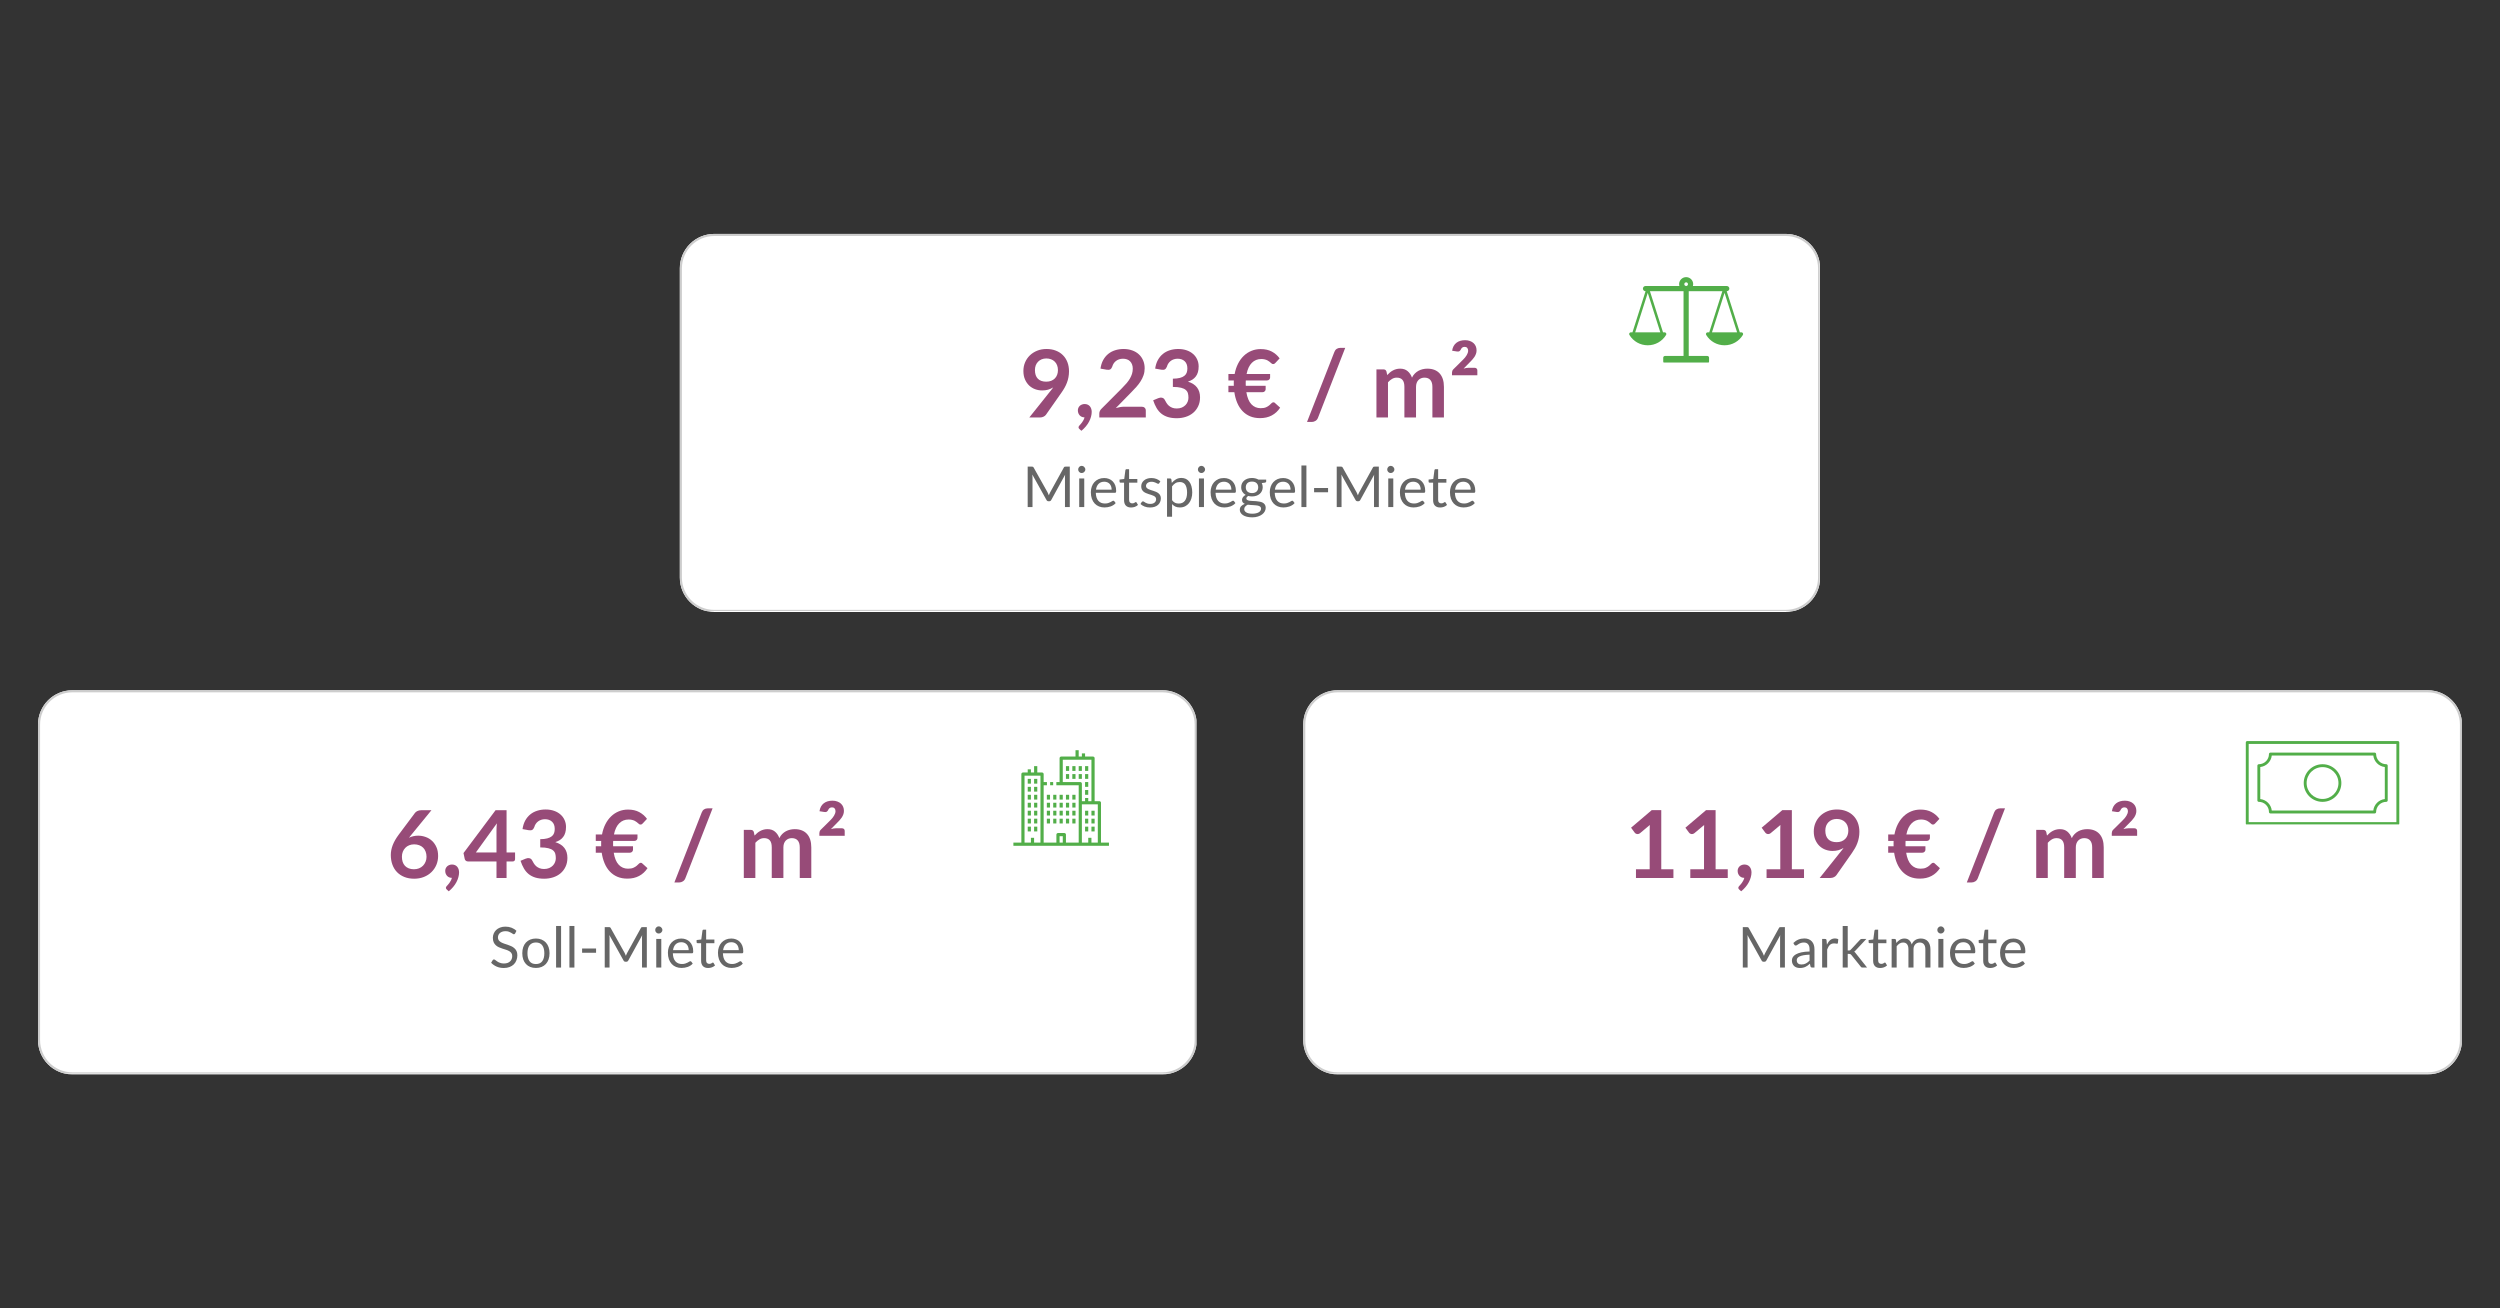 <svg xmlns="http://www.w3.org/2000/svg" xmlns:xlink="http://www.w3.org/1999/xlink" width="1200" zoomAndPan="magnify" viewBox="0 0 900 471" height="628" preserveAspectRatio="xMidYMid meet" version="1.0"><rect x="0" y="0" width="900" height="471" fill="#333333" stroke="none"/><defs><g/><clipPath id="6317a63d6a"><path d="M 13.676 248.492 L 431 248.492 L 431 386.789 L 13.676 386.789 Z M 13.676 248.492 " clip-rule="nonzero"/></clipPath><clipPath id="be6fcc9131"><path d="M 26.051 248.492 L 418.465 248.492 C 425.297 248.492 430.84 254.031 430.84 260.867 L 430.84 374.414 C 430.84 381.246 425.297 386.789 418.465 386.789 L 26.051 386.789 C 19.219 386.789 13.676 381.246 13.676 374.414 L 13.676 260.867 C 13.676 254.031 19.219 248.492 26.051 248.492 Z M 26.051 248.492 " clip-rule="nonzero"/></clipPath><clipPath id="a4b513fe4a"><path d="M 13.68 248.492 L 430.676 248.492 L 430.676 386.492 L 13.68 386.492 Z M 13.68 248.492 " clip-rule="nonzero"/></clipPath><clipPath id="a1b5454a1d"><path d="M 26.051 248.492 L 418.457 248.492 C 425.289 248.492 430.828 254.031 430.828 260.867 L 430.828 374.41 C 430.828 381.246 425.289 386.785 418.457 386.785 L 26.051 386.785 C 19.219 386.785 13.68 381.246 13.68 374.41 L 13.68 260.867 C 13.68 254.031 19.219 248.492 26.051 248.492 Z M 26.051 248.492 " clip-rule="nonzero"/></clipPath><clipPath id="249a61e2ea"><path d="M 364.82 270.07 L 399.32 270.07 L 399.32 304.57 L 364.82 304.57 Z M 364.82 270.07 " clip-rule="nonzero"/></clipPath><clipPath id="e4014ba600"><path d="M 469.16 248.492 L 886.75 248.492 L 886.75 386.789 L 469.16 386.789 Z M 469.16 248.492 " clip-rule="nonzero"/></clipPath><clipPath id="4f060b7735"><path d="M 481.535 248.492 L 873.945 248.492 C 880.781 248.492 886.32 254.031 886.32 260.867 L 886.32 374.414 C 886.32 381.246 880.781 386.789 873.945 386.789 L 481.535 386.789 C 474.703 386.789 469.16 381.246 469.16 374.414 L 469.16 260.867 C 469.16 254.031 474.703 248.492 481.535 248.492 Z M 481.535 248.492 " clip-rule="nonzero"/></clipPath><clipPath id="8b1b7dea8c"><path d="M 469.16 248.492 L 886.16 248.492 L 886.16 386.492 L 469.16 386.492 Z M 469.16 248.492 " clip-rule="nonzero"/></clipPath><clipPath id="c85a9c0406"><path d="M 481.535 248.492 L 873.938 248.492 C 880.773 248.492 886.312 254.031 886.312 260.867 L 886.312 374.41 C 886.312 381.246 880.773 386.785 873.938 386.785 L 481.535 386.785 C 474.703 386.785 469.16 381.246 469.16 374.41 L 469.16 260.867 C 469.16 254.031 474.703 248.492 481.535 248.492 Z M 481.535 248.492 " clip-rule="nonzero"/></clipPath><clipPath id="3aef7c5166"><path d="M 808.434 266.777 L 863.934 266.777 L 863.934 296.777 L 808.434 296.777 Z M 808.434 266.777 " clip-rule="nonzero"/></clipPath><clipPath id="01b828646f"><path d="M 244.73 84.211 L 655.691 84.211 L 655.691 220.312 L 244.73 220.312 Z M 244.73 84.211 " clip-rule="nonzero"/></clipPath><clipPath id="8cd676cc6b"><path d="M 257.105 84.211 L 642.895 84.211 C 646.176 84.211 649.324 85.516 651.645 87.836 C 653.965 90.156 655.27 93.305 655.27 96.586 L 655.27 207.938 C 655.27 211.219 653.965 214.367 651.645 216.688 C 649.324 219.008 646.176 220.312 642.895 220.312 L 257.105 220.312 C 253.824 220.312 250.676 219.008 248.355 216.688 C 246.035 214.367 244.73 211.219 244.73 207.938 L 244.73 96.586 C 244.73 93.305 246.035 90.156 248.355 87.836 C 250.676 85.516 253.824 84.211 257.105 84.211 Z M 257.105 84.211 " clip-rule="nonzero"/></clipPath><clipPath id="a37501add4"><path d="M 244.742 84.211 L 654.98 84.211 L 654.98 219.961 L 244.742 219.961 Z M 244.742 84.211 " clip-rule="nonzero"/></clipPath><clipPath id="af813a4157"><path d="M 257.117 84.211 L 642.875 84.211 C 646.156 84.211 649.305 85.516 651.625 87.836 C 653.945 90.156 655.25 93.305 655.25 96.586 L 655.25 207.93 C 655.25 211.211 653.945 214.359 651.625 216.68 C 649.305 219 646.156 220.301 642.875 220.301 L 257.117 220.301 C 253.836 220.301 250.688 219 248.367 216.68 C 246.047 214.359 244.742 211.211 244.742 207.93 L 244.742 96.586 C 244.742 93.305 246.047 90.156 248.367 87.836 C 250.688 85.516 253.836 84.211 257.117 84.211 Z M 257.117 84.211 " clip-rule="nonzero"/></clipPath><clipPath id="75b6ee6029"><path d="M 586.453 99.766 L 627.703 99.766 L 627.703 130.516 L 586.453 130.516 Z M 586.453 99.766 " clip-rule="nonzero"/></clipPath></defs><g clip-path="url(#6317a63d6a)"><g clip-path="url(#be6fcc9131)"><path fill="#ffffff" d="M 13.676 248.492 L 430.727 248.492 L 430.727 386.789 L 13.676 386.789 Z M 13.676 248.492 " fill-opacity="1" fill-rule="nonzero"/></g></g><g clip-path="url(#a4b513fe4a)"><g clip-path="url(#a1b5454a1d)"><path stroke-linecap="butt" transform="matrix(0.75, 0, 0, 0.75, 13.678, 248.492)" fill="none" stroke-linejoin="miter" d="M 16.497 0.001 L 539.706 0.001 C 548.815 0.001 556.2 7.386 556.2 16.501 L 556.2 167.891 C 556.2 177.006 548.815 184.391 539.706 184.391 L 16.497 184.391 C 7.388 184.391 0.003 177.006 0.003 167.891 L 0.003 16.501 C 0.003 7.386 7.388 0.001 16.497 0.001 Z M 16.497 0.001 " stroke="#cdcdcd" stroke-width="2" stroke-opacity="1" stroke-miterlimit="4"/></g></g><g fill="#974b78" fill-opacity="1"><g transform="translate(139.268, 316.072)"><g><path d="M 8.797 -15.531 L 7.969 -14.484 C 8.438 -14.723 8.941 -14.906 9.484 -15.031 C 10.035 -15.164 10.625 -15.234 11.25 -15.234 C 12.176 -15.234 13.07 -15.078 13.938 -14.766 C 14.812 -14.461 15.578 -14.004 16.234 -13.391 C 16.898 -12.785 17.438 -12.023 17.844 -11.109 C 18.25 -10.203 18.453 -9.141 18.453 -7.922 C 18.453 -6.785 18.242 -5.719 17.828 -4.719 C 17.41 -3.727 16.82 -2.863 16.062 -2.125 C 15.312 -1.383 14.406 -0.801 13.344 -0.375 C 12.281 0.051 11.109 0.266 9.828 0.266 C 8.523 0.266 7.352 0.055 6.312 -0.359 C 5.281 -0.773 4.398 -1.352 3.672 -2.094 C 2.941 -2.844 2.383 -3.742 2 -4.797 C 1.613 -5.848 1.422 -7.016 1.422 -8.297 C 1.422 -9.441 1.648 -10.617 2.109 -11.828 C 2.578 -13.035 3.301 -14.297 4.281 -15.609 L 10.109 -23.406 C 10.305 -23.676 10.598 -23.906 10.984 -24.094 C 11.379 -24.289 11.828 -24.391 12.328 -24.391 L 16.047 -24.391 Z M 9.75 -3.141 C 10.414 -3.141 11.023 -3.25 11.578 -3.469 C 12.141 -3.695 12.617 -4.016 13.016 -4.422 C 13.41 -4.828 13.719 -5.301 13.938 -5.844 C 14.164 -6.383 14.281 -6.977 14.281 -7.625 C 14.281 -8.32 14.172 -8.945 13.953 -9.5 C 13.742 -10.062 13.441 -10.535 13.047 -10.922 C 12.66 -11.305 12.191 -11.598 11.641 -11.797 C 11.086 -12.004 10.477 -12.109 9.812 -12.109 C 9.156 -12.109 8.555 -11.992 8.016 -11.766 C 7.473 -11.547 7.008 -11.234 6.625 -10.828 C 6.25 -10.43 5.953 -9.961 5.734 -9.422 C 5.523 -8.879 5.422 -8.289 5.422 -7.656 C 5.422 -6.977 5.508 -6.359 5.688 -5.797 C 5.875 -5.242 6.148 -4.77 6.516 -4.375 C 6.879 -3.988 7.332 -3.688 7.875 -3.469 C 8.414 -3.25 9.039 -3.141 9.75 -3.141 Z M 9.75 -3.141 "/></g></g></g><g fill="#974b78" fill-opacity="1"><g transform="translate(158.829, 316.072)"><g><path d="M 1.984 4.125 C 1.785 3.957 1.688 3.754 1.688 3.516 C 1.688 3.422 1.719 3.316 1.781 3.203 C 1.844 3.086 1.914 2.988 2 2.906 C 2.125 2.77 2.273 2.602 2.453 2.406 C 2.641 2.207 2.82 1.977 3 1.719 C 3.176 1.469 3.344 1.191 3.5 0.891 C 3.656 0.598 3.77 0.285 3.844 -0.047 C 3.488 -0.047 3.16 -0.109 2.859 -0.234 C 2.566 -0.367 2.316 -0.547 2.109 -0.766 C 1.91 -0.992 1.75 -1.258 1.625 -1.562 C 1.508 -1.875 1.453 -2.207 1.453 -2.562 C 1.453 -2.875 1.508 -3.164 1.625 -3.438 C 1.75 -3.719 1.914 -3.961 2.125 -4.172 C 2.344 -4.379 2.602 -4.539 2.906 -4.656 C 3.207 -4.781 3.535 -4.844 3.891 -4.844 C 4.316 -4.844 4.691 -4.766 5.016 -4.609 C 5.336 -4.461 5.602 -4.254 5.812 -3.984 C 6.02 -3.723 6.176 -3.422 6.281 -3.078 C 6.383 -2.734 6.438 -2.367 6.438 -1.984 C 6.438 -1.453 6.352 -0.883 6.188 -0.281 C 6.031 0.312 5.797 0.906 5.484 1.5 C 5.172 2.094 4.781 2.672 4.312 3.234 C 3.844 3.797 3.312 4.316 2.719 4.797 Z M 1.984 4.125 "/></g></g></g><g fill="#974b78" fill-opacity="1"><g transform="translate(166.721, 316.072)"><g><path d="M 12.016 -9.188 L 12.016 -17.172 C 12.016 -17.922 12.062 -18.754 12.156 -19.672 L 4.594 -9.188 Z M 18.703 -9.188 L 18.703 -6.781 C 18.703 -6.551 18.629 -6.352 18.484 -6.188 C 18.336 -6.031 18.129 -5.953 17.859 -5.953 L 15.641 -5.953 L 15.641 0 L 12.016 0 L 12.016 -5.953 L 1.719 -5.953 C 1.438 -5.953 1.188 -6.039 0.969 -6.219 C 0.758 -6.395 0.629 -6.609 0.578 -6.859 L 0.141 -8.969 L 11.688 -24.406 L 15.641 -24.406 L 15.641 -9.188 Z M 18.703 -9.188 "/></g></g></g><g fill="#974b78" fill-opacity="1"><g transform="translate(186.282, 316.072)"><g><path d="M 1.828 -17.594 C 1.992 -18.758 2.316 -19.785 2.797 -20.672 C 3.285 -21.555 3.891 -22.289 4.609 -22.875 C 5.336 -23.469 6.172 -23.91 7.109 -24.203 C 8.047 -24.504 9.055 -24.656 10.141 -24.656 C 11.266 -24.656 12.281 -24.492 13.188 -24.172 C 14.094 -23.859 14.863 -23.414 15.5 -22.844 C 16.145 -22.281 16.633 -21.613 16.969 -20.844 C 17.312 -20.082 17.484 -19.258 17.484 -18.375 C 17.484 -17.594 17.395 -16.906 17.219 -16.312 C 17.051 -15.727 16.801 -15.219 16.469 -14.781 C 16.145 -14.344 15.742 -13.969 15.266 -13.656 C 14.785 -13.352 14.238 -13.102 13.625 -12.906 C 15.094 -12.445 16.188 -11.742 16.906 -10.797 C 17.625 -9.848 17.984 -8.66 17.984 -7.234 C 17.984 -6.023 17.754 -4.953 17.297 -4.016 C 16.848 -3.078 16.242 -2.289 15.484 -1.656 C 14.723 -1.02 13.836 -0.539 12.828 -0.219 C 11.816 0.102 10.75 0.266 9.625 0.266 C 8.406 0.266 7.336 0.125 6.422 -0.156 C 5.516 -0.438 4.723 -0.848 4.047 -1.391 C 3.367 -1.941 2.797 -2.617 2.328 -3.422 C 1.859 -4.223 1.453 -5.145 1.109 -6.188 L 2.953 -6.953 C 3.43 -7.148 3.879 -7.203 4.297 -7.109 C 4.723 -7.016 5.035 -6.785 5.234 -6.422 C 5.43 -6.035 5.648 -5.648 5.891 -5.266 C 6.129 -4.879 6.414 -4.535 6.75 -4.234 C 7.094 -3.941 7.492 -3.703 7.953 -3.516 C 8.41 -3.328 8.953 -3.234 9.578 -3.234 C 10.285 -3.234 10.906 -3.348 11.438 -3.578 C 11.969 -3.816 12.41 -4.117 12.766 -4.484 C 13.117 -4.859 13.379 -5.27 13.547 -5.719 C 13.723 -6.176 13.812 -6.633 13.812 -7.094 C 13.812 -7.688 13.75 -8.219 13.625 -8.688 C 13.5 -9.164 13.238 -9.57 12.844 -9.906 C 12.457 -10.25 11.895 -10.516 11.156 -10.703 C 10.414 -10.898 9.43 -11 8.203 -11 L 8.203 -13.969 C 9.223 -13.977 10.066 -14.07 10.734 -14.25 C 11.41 -14.426 11.945 -14.676 12.344 -15 C 12.75 -15.32 13.031 -15.707 13.188 -16.156 C 13.344 -16.602 13.422 -17.098 13.422 -17.641 C 13.422 -18.785 13.098 -19.656 12.453 -20.25 C 11.816 -20.852 10.969 -21.156 9.906 -21.156 C 9.406 -21.156 8.945 -21.082 8.531 -20.938 C 8.113 -20.801 7.738 -20.602 7.406 -20.344 C 7.082 -20.094 6.805 -19.797 6.578 -19.453 C 6.348 -19.117 6.18 -18.75 6.078 -18.344 C 5.879 -17.832 5.625 -17.488 5.312 -17.312 C 5.008 -17.145 4.578 -17.109 4.016 -17.203 Z M 1.828 -17.594 "/></g></g></g><g fill="#974b78" fill-opacity="1"><g transform="translate(205.844, 316.072)"><g/></g></g><g fill="#974b78" fill-opacity="1"><g transform="translate(214.039, 316.072)"><g><path d="M 0.438 -15.656 L 2.688 -15.656 C 2.938 -17.02 3.344 -18.254 3.906 -19.359 C 4.469 -20.473 5.156 -21.414 5.969 -22.188 C 6.781 -22.969 7.695 -23.566 8.719 -23.984 C 9.738 -24.41 10.852 -24.625 12.062 -24.625 C 13.625 -24.625 14.961 -24.32 16.078 -23.719 C 17.191 -23.125 18.125 -22.312 18.875 -21.281 L 17.406 -19.703 C 17.289 -19.578 17.172 -19.469 17.047 -19.375 C 16.922 -19.281 16.75 -19.234 16.531 -19.234 C 16.375 -19.234 16.227 -19.273 16.094 -19.359 C 15.969 -19.453 15.828 -19.566 15.672 -19.703 C 15.516 -19.836 15.336 -19.984 15.141 -20.141 C 14.953 -20.297 14.723 -20.441 14.453 -20.578 C 14.191 -20.711 13.879 -20.82 13.516 -20.906 C 13.16 -21 12.738 -21.047 12.25 -21.047 C 10.914 -21.047 9.789 -20.586 8.875 -19.672 C 7.969 -18.766 7.336 -17.426 6.984 -15.656 L 15.453 -15.656 L 15.453 -14.375 C 15.453 -14.113 15.348 -13.875 15.141 -13.656 C 14.93 -13.438 14.645 -13.328 14.281 -13.328 L 6.703 -13.328 C 6.68 -13.129 6.672 -12.938 6.672 -12.75 C 6.672 -12.57 6.672 -12.383 6.672 -12.188 C 6.672 -12.062 6.672 -11.93 6.672 -11.797 C 6.672 -11.66 6.68 -11.531 6.703 -11.406 L 13.844 -11.406 L 13.844 -10.141 C 13.844 -9.879 13.734 -9.641 13.516 -9.422 C 13.305 -9.203 13.031 -9.094 12.688 -9.094 L 6.906 -9.094 C 7.219 -7.156 7.816 -5.711 8.703 -4.766 C 9.598 -3.816 10.711 -3.344 12.047 -3.344 C 12.848 -3.344 13.492 -3.453 13.984 -3.672 C 14.473 -3.891 14.875 -4.133 15.188 -4.406 C 15.5 -4.676 15.758 -4.922 15.969 -5.141 C 16.176 -5.359 16.398 -5.469 16.641 -5.469 C 16.766 -5.469 16.875 -5.445 16.969 -5.406 C 17.062 -5.363 17.156 -5.285 17.25 -5.172 L 19.062 -3.531 C 18.27 -2.312 17.266 -1.379 16.047 -0.734 C 14.836 -0.086 13.43 0.234 11.828 0.234 C 10.492 0.234 9.301 0.016 8.25 -0.422 C 7.195 -0.867 6.285 -1.5 5.516 -2.312 C 4.742 -3.125 4.113 -4.102 3.625 -5.25 C 3.133 -6.395 2.785 -7.676 2.578 -9.094 L 0.438 -9.094 L 0.438 -11.406 L 2.391 -11.406 C 2.379 -11.531 2.375 -11.66 2.375 -11.797 C 2.375 -11.93 2.375 -12.062 2.375 -12.188 C 2.375 -12.383 2.375 -12.57 2.375 -12.75 C 2.375 -12.938 2.379 -13.129 2.391 -13.328 L 0.438 -13.328 Z M 0.438 -15.656 "/></g></g></g><g fill="#974b78" fill-opacity="1"><g transform="translate(233.6, 316.072)"><g/></g></g><g fill="#974b78" fill-opacity="1"><g transform="translate(241.796, 316.072)"><g><path d="M 4.953 0.047 C 4.766 0.566 4.457 0.957 4.031 1.219 C 3.613 1.477 3.188 1.609 2.75 1.609 L 0.984 1.609 L 10.828 -23.594 C 11.004 -24.07 11.281 -24.438 11.656 -24.688 C 12.031 -24.938 12.461 -25.062 12.953 -25.062 L 14.734 -25.062 Z M 4.953 0.047 "/></g></g></g><g fill="#974b78" fill-opacity="1"><g transform="translate(257.512, 316.072)"><g/></g></g><g fill="#974b78" fill-opacity="1"><g transform="translate(265.708, 316.072)"><g><path d="M 2.062 0 L 2.062 -17.312 L 4.609 -17.312 C 5.148 -17.312 5.504 -17.055 5.672 -16.547 L 5.938 -15.266 C 6.238 -15.598 6.555 -15.906 6.891 -16.188 C 7.223 -16.469 7.578 -16.707 7.953 -16.906 C 8.328 -17.113 8.727 -17.273 9.156 -17.391 C 9.594 -17.516 10.07 -17.578 10.594 -17.578 C 11.688 -17.578 12.582 -17.281 13.281 -16.688 C 13.988 -16.094 14.516 -15.312 14.859 -14.344 C 15.129 -14.914 15.469 -15.406 15.875 -15.812 C 16.281 -16.219 16.723 -16.551 17.203 -16.812 C 17.691 -17.07 18.207 -17.266 18.75 -17.391 C 19.289 -17.516 19.836 -17.578 20.391 -17.578 C 21.348 -17.578 22.195 -17.43 22.938 -17.141 C 23.676 -16.848 24.301 -16.422 24.812 -15.859 C 25.32 -15.297 25.707 -14.609 25.969 -13.797 C 26.227 -12.984 26.359 -12.055 26.359 -11.016 L 26.359 0 L 22.203 0 L 22.203 -11.016 C 22.203 -12.117 21.957 -12.945 21.469 -13.5 C 20.988 -14.062 20.281 -14.344 19.344 -14.344 C 18.914 -14.344 18.52 -14.27 18.156 -14.125 C 17.789 -13.977 17.469 -13.766 17.188 -13.484 C 16.914 -13.211 16.703 -12.867 16.547 -12.453 C 16.391 -12.035 16.312 -11.555 16.312 -11.016 L 16.312 0 L 12.125 0 L 12.125 -11.016 C 12.125 -12.172 11.891 -13.016 11.422 -13.547 C 10.961 -14.078 10.281 -14.344 9.375 -14.344 C 8.77 -14.344 8.207 -14.191 7.688 -13.891 C 7.164 -13.586 6.676 -13.18 6.219 -12.672 L 6.219 0 Z M 2.062 0 "/></g></g></g><g fill="#974b78" fill-opacity="1"><g transform="translate(293.954, 316.072)"><g><path d="M 9.141 -17.891 C 9.453 -17.891 9.695 -17.801 9.875 -17.625 C 10.051 -17.457 10.141 -17.234 10.141 -16.953 L 10.141 -15.188 L 1.016 -15.188 L 1.016 -16.156 C 1.016 -16.344 1.051 -16.539 1.125 -16.75 C 1.195 -16.969 1.32 -17.164 1.5 -17.344 L 5.016 -20.828 C 5.266 -21.066 5.5 -21.32 5.719 -21.594 C 5.945 -21.875 6.141 -22.148 6.297 -22.422 C 6.461 -22.703 6.594 -22.977 6.688 -23.25 C 6.781 -23.531 6.828 -23.801 6.828 -24.062 C 6.828 -24.469 6.719 -24.797 6.5 -25.047 C 6.281 -25.297 5.973 -25.422 5.578 -25.422 C 5.203 -25.422 4.898 -25.328 4.672 -25.141 C 4.453 -24.961 4.27 -24.695 4.125 -24.344 C 3.969 -24.094 3.789 -23.914 3.594 -23.812 C 3.406 -23.719 3.117 -23.703 2.734 -23.766 L 1.062 -24.031 C 1.156 -24.664 1.332 -25.223 1.594 -25.703 C 1.863 -26.18 2.203 -26.578 2.609 -26.891 C 3.016 -27.203 3.477 -27.438 4 -27.594 C 4.531 -27.75 5.113 -27.828 5.75 -27.828 C 6.395 -27.828 6.973 -27.727 7.484 -27.531 C 8.004 -27.344 8.441 -27.082 8.797 -26.75 C 9.148 -26.426 9.414 -26.039 9.594 -25.594 C 9.77 -25.156 9.859 -24.676 9.859 -24.156 C 9.859 -23.695 9.785 -23.273 9.641 -22.891 C 9.504 -22.516 9.32 -22.148 9.094 -21.797 C 8.863 -21.453 8.598 -21.113 8.297 -20.781 C 7.992 -20.457 7.676 -20.129 7.344 -19.797 L 5.188 -17.594 C 5.5 -17.688 5.805 -17.758 6.109 -17.812 C 6.422 -17.863 6.707 -17.891 6.969 -17.891 Z M 9.141 -17.891 "/></g></g></g><g fill="#666666" fill-opacity="1"><g transform="translate(176.135, 348.322)"><g><path d="M 9.312 -12.281 C 9.25 -12.188 9.18 -12.113 9.109 -12.062 C 9.035 -12.008 8.953 -11.984 8.859 -11.984 C 8.742 -11.984 8.609 -12.039 8.453 -12.156 C 8.297 -12.27 8.098 -12.395 7.859 -12.531 C 7.629 -12.676 7.348 -12.805 7.016 -12.922 C 6.691 -13.035 6.297 -13.094 5.828 -13.094 C 5.379 -13.094 4.988 -13.031 4.656 -12.906 C 4.32 -12.789 4.039 -12.629 3.812 -12.422 C 3.582 -12.223 3.41 -11.984 3.297 -11.703 C 3.18 -11.43 3.125 -11.141 3.125 -10.828 C 3.125 -10.422 3.223 -10.082 3.422 -9.812 C 3.629 -9.539 3.895 -9.312 4.219 -9.125 C 4.551 -8.938 4.926 -8.77 5.344 -8.625 C 5.758 -8.488 6.188 -8.348 6.625 -8.203 C 7.062 -8.055 7.488 -7.891 7.906 -7.703 C 8.32 -7.516 8.691 -7.273 9.016 -6.984 C 9.348 -6.703 9.613 -6.352 9.812 -5.938 C 10.008 -5.531 10.109 -5.023 10.109 -4.422 C 10.109 -3.785 10 -3.188 9.781 -2.625 C 9.57 -2.062 9.258 -1.57 8.844 -1.156 C 8.426 -0.75 7.91 -0.426 7.297 -0.188 C 6.691 0.039 6.004 0.156 5.234 0.156 C 4.285 0.156 3.426 -0.008 2.656 -0.344 C 1.883 -0.688 1.223 -1.148 0.672 -1.734 L 1.234 -2.672 C 1.297 -2.742 1.363 -2.805 1.438 -2.859 C 1.52 -2.91 1.609 -2.938 1.703 -2.938 C 1.785 -2.938 1.883 -2.898 2 -2.828 C 2.113 -2.754 2.238 -2.664 2.375 -2.562 C 2.52 -2.457 2.68 -2.336 2.859 -2.203 C 3.047 -2.078 3.254 -1.957 3.484 -1.844 C 3.723 -1.738 3.988 -1.648 4.281 -1.578 C 4.582 -1.504 4.922 -1.469 5.297 -1.469 C 5.766 -1.469 6.18 -1.531 6.547 -1.656 C 6.91 -1.789 7.219 -1.973 7.469 -2.203 C 7.727 -2.441 7.926 -2.723 8.062 -3.047 C 8.195 -3.367 8.266 -3.734 8.266 -4.141 C 8.266 -4.578 8.16 -4.938 7.953 -5.219 C 7.754 -5.5 7.492 -5.734 7.172 -5.922 C 6.848 -6.109 6.473 -6.27 6.047 -6.406 C 5.629 -6.539 5.203 -6.676 4.766 -6.812 C 4.336 -6.945 3.91 -7.109 3.484 -7.297 C 3.066 -7.484 2.695 -7.723 2.375 -8.016 C 2.051 -8.305 1.789 -8.664 1.594 -9.094 C 1.395 -9.531 1.297 -10.07 1.297 -10.719 C 1.297 -11.238 1.395 -11.738 1.594 -12.219 C 1.789 -12.695 2.078 -13.125 2.453 -13.5 C 2.836 -13.875 3.312 -14.172 3.875 -14.391 C 4.438 -14.617 5.078 -14.734 5.797 -14.734 C 6.609 -14.734 7.348 -14.602 8.016 -14.344 C 8.691 -14.082 9.281 -13.707 9.781 -13.219 Z M 9.312 -12.281 "/></g></g></g><g fill="#666666" fill-opacity="1"><g transform="translate(187.165, 348.322)"><g><path d="M 5.766 -10.453 C 6.523 -10.453 7.203 -10.328 7.797 -10.078 C 8.398 -9.828 8.914 -9.473 9.344 -9.016 C 9.77 -8.555 10.098 -8 10.328 -7.344 C 10.555 -6.688 10.672 -5.957 10.672 -5.156 C 10.672 -4.344 10.555 -3.609 10.328 -2.953 C 10.098 -2.305 9.77 -1.75 9.344 -1.281 C 8.914 -0.82 8.398 -0.469 7.797 -0.219 C 7.203 0.02 6.523 0.141 5.766 0.141 C 5.016 0.141 4.332 0.02 3.719 -0.219 C 3.113 -0.469 2.598 -0.82 2.172 -1.281 C 1.742 -1.75 1.414 -2.305 1.188 -2.953 C 0.969 -3.609 0.859 -4.344 0.859 -5.156 C 0.859 -5.957 0.969 -6.688 1.188 -7.344 C 1.414 -8 1.742 -8.555 2.172 -9.016 C 2.598 -9.473 3.113 -9.828 3.719 -10.078 C 4.332 -10.328 5.016 -10.453 5.766 -10.453 Z M 5.766 -1.266 C 6.785 -1.266 7.547 -1.602 8.047 -2.281 C 8.547 -2.969 8.797 -3.922 8.797 -5.141 C 8.797 -6.367 8.547 -7.32 8.047 -8 C 7.547 -8.688 6.785 -9.031 5.766 -9.031 C 5.254 -9.031 4.805 -8.941 4.422 -8.766 C 4.047 -8.586 3.727 -8.332 3.469 -8 C 3.219 -7.676 3.031 -7.27 2.906 -6.781 C 2.781 -6.301 2.719 -5.754 2.719 -5.141 C 2.719 -3.922 2.969 -2.969 3.469 -2.281 C 3.977 -1.602 4.742 -1.266 5.766 -1.266 Z M 5.766 -1.266 "/></g></g></g><g fill="#666666" fill-opacity="1"><g transform="translate(198.693, 348.322)"><g><path d="M 3.297 -14.969 L 3.297 0 L 1.5 0 L 1.5 -14.969 Z M 3.297 -14.969 "/></g></g></g><g fill="#666666" fill-opacity="1"><g transform="translate(203.491, 348.322)"><g><path d="M 3.297 -14.969 L 3.297 0 L 1.5 0 L 1.5 -14.969 Z M 3.297 -14.969 "/></g></g></g><g fill="#666666" fill-opacity="1"><g transform="translate(208.29, 348.322)"><g><path d="M 1.266 -6.859 L 6.297 -6.859 L 6.297 -5.328 L 1.266 -5.328 Z M 1.266 -6.859 "/></g></g></g><g fill="#666666" fill-opacity="1"><g transform="translate(215.843, 348.322)"><g><path d="M 17.016 -14.562 L 17.016 0 L 15.281 0 L 15.281 -10.703 C 15.281 -10.848 15.285 -11 15.297 -11.156 C 15.305 -11.32 15.32 -11.488 15.344 -11.656 L 10.344 -2.547 C 10.188 -2.242 9.945 -2.094 9.625 -2.094 L 9.344 -2.094 C 9.02 -2.094 8.781 -2.242 8.625 -2.547 L 3.531 -11.703 C 3.57 -11.336 3.594 -11.004 3.594 -10.703 L 3.594 0 L 1.859 0 L 1.859 -14.562 L 3.312 -14.562 C 3.488 -14.562 3.625 -14.547 3.719 -14.516 C 3.812 -14.484 3.906 -14.391 4 -14.234 L 9.031 -5.266 C 9.102 -5.098 9.176 -4.926 9.25 -4.75 C 9.332 -4.582 9.41 -4.406 9.484 -4.219 C 9.547 -4.406 9.613 -4.586 9.688 -4.766 C 9.77 -4.941 9.852 -5.113 9.938 -5.281 L 14.875 -14.234 C 14.957 -14.391 15.047 -14.484 15.141 -14.516 C 15.242 -14.547 15.383 -14.562 15.562 -14.562 Z M 17.016 -14.562 "/></g></g></g><g fill="#666666" fill-opacity="1"><g transform="translate(234.721, 348.322)"><g><path d="M 3.344 -10.297 L 3.344 0 L 1.531 0 L 1.531 -10.297 Z M 3.734 -13.531 C 3.734 -13.352 3.695 -13.188 3.625 -13.031 C 3.551 -12.883 3.453 -12.75 3.328 -12.625 C 3.211 -12.508 3.078 -12.414 2.922 -12.344 C 2.766 -12.281 2.598 -12.25 2.422 -12.25 C 2.242 -12.25 2.078 -12.281 1.922 -12.344 C 1.773 -12.414 1.645 -12.508 1.531 -12.625 C 1.414 -12.75 1.32 -12.883 1.25 -13.031 C 1.188 -13.188 1.156 -13.352 1.156 -13.531 C 1.156 -13.707 1.188 -13.875 1.25 -14.031 C 1.32 -14.188 1.414 -14.32 1.531 -14.438 C 1.645 -14.562 1.773 -14.656 1.922 -14.719 C 2.078 -14.789 2.242 -14.828 2.422 -14.828 C 2.598 -14.828 2.766 -14.789 2.922 -14.719 C 3.078 -14.656 3.211 -14.562 3.328 -14.438 C 3.453 -14.32 3.551 -14.188 3.625 -14.031 C 3.695 -13.875 3.734 -13.707 3.734 -13.531 Z M 3.734 -13.531 "/></g></g></g><g fill="#666666" fill-opacity="1"><g transform="translate(239.601, 348.322)"><g><path d="M 8.328 -6.266 C 8.328 -6.691 8.266 -7.078 8.141 -7.422 C 8.023 -7.773 7.852 -8.078 7.625 -8.328 C 7.395 -8.578 7.117 -8.77 6.797 -8.906 C 6.473 -9.051 6.102 -9.125 5.688 -9.125 C 4.82 -9.125 4.133 -8.867 3.625 -8.359 C 3.125 -7.859 2.812 -7.16 2.688 -6.266 Z M 9.781 -1.438 C 9.562 -1.164 9.297 -0.93 8.984 -0.734 C 8.672 -0.535 8.336 -0.367 7.984 -0.234 C 7.629 -0.109 7.258 -0.016 6.875 0.047 C 6.5 0.109 6.125 0.141 5.75 0.141 C 5.039 0.141 4.383 0.02 3.781 -0.219 C 3.188 -0.457 2.672 -0.805 2.234 -1.266 C 1.797 -1.734 1.453 -2.312 1.203 -3 C 0.961 -3.688 0.844 -4.473 0.844 -5.359 C 0.844 -6.078 0.953 -6.742 1.172 -7.359 C 1.391 -7.984 1.707 -8.523 2.125 -8.984 C 2.539 -9.441 3.047 -9.801 3.641 -10.062 C 4.234 -10.32 4.906 -10.453 5.656 -10.453 C 6.27 -10.453 6.836 -10.348 7.359 -10.141 C 7.891 -9.941 8.344 -9.645 8.719 -9.25 C 9.102 -8.863 9.406 -8.383 9.625 -7.812 C 9.844 -7.238 9.953 -6.586 9.953 -5.859 C 9.953 -5.566 9.922 -5.375 9.859 -5.281 C 9.797 -5.188 9.68 -5.141 9.516 -5.141 L 2.625 -5.141 C 2.645 -4.492 2.734 -3.926 2.891 -3.438 C 3.055 -2.957 3.281 -2.555 3.562 -2.234 C 3.852 -1.922 4.191 -1.68 4.578 -1.516 C 4.973 -1.359 5.414 -1.281 5.906 -1.281 C 6.363 -1.281 6.754 -1.332 7.078 -1.438 C 7.41 -1.539 7.691 -1.656 7.922 -1.781 C 8.16 -1.906 8.359 -2.02 8.516 -2.125 C 8.68 -2.227 8.82 -2.281 8.938 -2.281 C 9.082 -2.281 9.195 -2.223 9.281 -2.109 Z M 9.781 -1.438 "/></g></g></g><g fill="#666666" fill-opacity="1"><g transform="translate(250.336, 348.322)"><g><path d="M 4.594 0.156 C 3.781 0.156 3.156 -0.066 2.719 -0.516 C 2.281 -0.973 2.062 -1.629 2.062 -2.484 L 2.062 -8.781 L 0.828 -8.781 C 0.711 -8.781 0.617 -8.812 0.547 -8.875 C 0.473 -8.938 0.438 -9.035 0.438 -9.172 L 0.438 -9.906 L 2.125 -10.109 L 2.547 -13.297 C 2.566 -13.398 2.609 -13.484 2.672 -13.547 C 2.742 -13.609 2.836 -13.641 2.953 -13.641 L 3.875 -13.641 L 3.875 -10.094 L 6.844 -10.094 L 6.844 -8.781 L 3.875 -8.781 L 3.875 -2.609 C 3.875 -2.172 3.977 -1.848 4.188 -1.641 C 4.395 -1.43 4.664 -1.328 5 -1.328 C 5.188 -1.328 5.348 -1.348 5.484 -1.391 C 5.629 -1.441 5.75 -1.5 5.844 -1.562 C 5.945 -1.625 6.035 -1.68 6.109 -1.734 C 6.18 -1.785 6.242 -1.812 6.297 -1.812 C 6.391 -1.812 6.477 -1.754 6.562 -1.641 L 7.078 -0.766 C 6.766 -0.473 6.391 -0.242 5.953 -0.078 C 5.516 0.078 5.062 0.156 4.594 0.156 Z M 4.594 0.156 "/></g></g></g><g fill="#666666" fill-opacity="1"><g transform="translate(257.625, 348.322)"><g><path d="M 8.328 -6.266 C 8.328 -6.691 8.266 -7.078 8.141 -7.422 C 8.023 -7.773 7.852 -8.078 7.625 -8.328 C 7.395 -8.578 7.117 -8.77 6.797 -8.906 C 6.473 -9.051 6.102 -9.125 5.688 -9.125 C 4.82 -9.125 4.133 -8.867 3.625 -8.359 C 3.125 -7.859 2.812 -7.16 2.688 -6.266 Z M 9.781 -1.438 C 9.562 -1.164 9.297 -0.93 8.984 -0.734 C 8.672 -0.535 8.336 -0.367 7.984 -0.234 C 7.629 -0.109 7.258 -0.016 6.875 0.047 C 6.5 0.109 6.125 0.141 5.75 0.141 C 5.039 0.141 4.383 0.02 3.781 -0.219 C 3.188 -0.457 2.672 -0.805 2.234 -1.266 C 1.797 -1.734 1.453 -2.312 1.203 -3 C 0.961 -3.688 0.844 -4.473 0.844 -5.359 C 0.844 -6.078 0.953 -6.742 1.172 -7.359 C 1.391 -7.984 1.707 -8.523 2.125 -8.984 C 2.539 -9.441 3.047 -9.801 3.641 -10.062 C 4.234 -10.32 4.906 -10.453 5.656 -10.453 C 6.27 -10.453 6.836 -10.348 7.359 -10.141 C 7.891 -9.941 8.344 -9.645 8.719 -9.25 C 9.102 -8.863 9.406 -8.383 9.625 -7.812 C 9.844 -7.238 9.953 -6.586 9.953 -5.859 C 9.953 -5.566 9.922 -5.375 9.859 -5.281 C 9.797 -5.188 9.68 -5.141 9.516 -5.141 L 2.625 -5.141 C 2.645 -4.492 2.734 -3.926 2.891 -3.438 C 3.055 -2.957 3.281 -2.555 3.562 -2.234 C 3.852 -1.922 4.191 -1.68 4.578 -1.516 C 4.973 -1.359 5.414 -1.281 5.906 -1.281 C 6.363 -1.281 6.754 -1.332 7.078 -1.438 C 7.41 -1.539 7.691 -1.656 7.922 -1.781 C 8.16 -1.906 8.359 -2.02 8.516 -2.125 C 8.68 -2.227 8.82 -2.281 8.938 -2.281 C 9.082 -2.281 9.195 -2.223 9.281 -2.109 Z M 9.781 -1.438 "/></g></g></g><path fill="#52ae49" d="M 378.047 282.688 L 379.137 282.688 L 379.137 281.539 L 378.047 281.539 L 378.047 282.688 " fill-opacity="1" fill-rule="nonzero"/><path fill="#52ae49" d="M 378.008 286.125 L 376.863 286.125 L 376.863 287.848 L 378.008 287.848 L 378.008 286.125 " fill-opacity="1" fill-rule="nonzero"/><path fill="#52ae49" d="M 380.301 286.125 L 379.156 286.125 L 379.156 287.848 L 380.301 287.848 L 380.301 286.125 " fill-opacity="1" fill-rule="nonzero"/><path fill="#52ae49" d="M 382.598 286.125 L 381.449 286.125 L 381.449 287.848 L 382.598 287.848 L 382.598 286.125 " fill-opacity="1" fill-rule="nonzero"/><path fill="#52ae49" d="M 384.891 286.125 L 383.742 286.125 L 383.742 287.848 L 384.891 287.848 L 384.891 286.125 " fill-opacity="1" fill-rule="nonzero"/><path fill="#52ae49" d="M 383.742 277.523 L 384.891 277.523 L 384.891 275.805 L 383.742 275.805 L 383.742 277.523 " fill-opacity="1" fill-rule="nonzero"/><path fill="#52ae49" d="M 386.035 277.523 L 387.184 277.523 L 387.184 275.805 L 386.035 275.805 L 386.035 277.523 " fill-opacity="1" fill-rule="nonzero"/><path fill="#52ae49" d="M 389.477 275.805 L 388.332 275.805 L 388.332 277.523 L 389.477 277.523 L 389.477 275.805 " fill-opacity="1" fill-rule="nonzero"/><path fill="#52ae49" d="M 391.77 275.805 L 390.625 275.805 L 390.625 277.523 L 391.77 277.523 L 391.77 275.805 " fill-opacity="1" fill-rule="nonzero"/><path fill="#52ae49" d="M 383.742 280.391 L 384.891 280.391 L 384.891 278.672 L 383.742 278.672 L 383.742 280.391 " fill-opacity="1" fill-rule="nonzero"/><path fill="#52ae49" d="M 386.035 280.391 L 387.184 280.391 L 387.184 278.672 L 386.035 278.672 L 386.035 280.391 " fill-opacity="1" fill-rule="nonzero"/><path fill="#52ae49" d="M 389.477 278.672 L 388.332 278.672 L 388.332 280.391 L 389.477 280.391 L 389.477 278.672 " fill-opacity="1" fill-rule="nonzero"/><path fill="#52ae49" d="M 391.77 278.672 L 390.625 278.672 L 390.625 280.391 L 391.77 280.391 L 391.77 278.672 " fill-opacity="1" fill-rule="nonzero"/><path fill="#52ae49" d="M 391.77 281.539 L 390.625 281.539 L 390.625 283.262 L 391.77 283.262 L 391.77 281.539 " fill-opacity="1" fill-rule="nonzero"/><path fill="#52ae49" d="M 391.77 284.406 L 390.625 284.406 L 390.625 286.125 L 391.77 286.125 L 391.77 284.406 " fill-opacity="1" fill-rule="nonzero"/><path fill="#52ae49" d="M 387.184 286.125 L 386.035 286.125 L 386.035 287.848 L 387.184 287.848 L 387.184 286.125 " fill-opacity="1" fill-rule="nonzero"/><path fill="#52ae49" d="M 378.008 288.992 L 376.863 288.992 L 376.863 290.715 L 378.008 290.715 L 378.008 288.992 " fill-opacity="1" fill-rule="nonzero"/><path fill="#52ae49" d="M 380.301 288.992 L 379.156 288.992 L 379.156 290.715 L 380.301 290.715 L 380.301 288.992 " fill-opacity="1" fill-rule="nonzero"/><path fill="#52ae49" d="M 381.449 290.715 L 382.598 290.715 L 382.598 288.992 L 381.449 288.992 L 381.449 290.715 " fill-opacity="1" fill-rule="nonzero"/><path fill="#52ae49" d="M 383.742 290.715 L 384.891 290.715 L 384.891 288.992 L 383.742 288.992 L 383.742 290.715 " fill-opacity="1" fill-rule="nonzero"/><path fill="#52ae49" d="M 386.035 290.715 L 387.184 290.715 L 387.184 288.992 L 386.035 288.992 L 386.035 290.715 " fill-opacity="1" fill-rule="nonzero"/><path fill="#52ae49" d="M 378.008 291.863 L 376.863 291.863 L 376.863 293.582 L 378.008 293.582 L 378.008 291.863 " fill-opacity="1" fill-rule="nonzero"/><path fill="#52ae49" d="M 380.301 291.863 L 379.156 291.863 L 379.156 293.582 L 380.301 293.582 L 380.301 291.863 " fill-opacity="1" fill-rule="nonzero"/><path fill="#52ae49" d="M 381.449 293.582 L 382.598 293.582 L 382.598 291.863 L 381.449 291.863 L 381.449 293.582 " fill-opacity="1" fill-rule="nonzero"/><path fill="#52ae49" d="M 383.742 293.582 L 384.891 293.582 L 384.891 291.863 L 383.742 291.863 L 383.742 293.582 " fill-opacity="1" fill-rule="nonzero"/><path fill="#52ae49" d="M 386.035 293.582 L 387.184 293.582 L 387.184 291.863 L 386.035 291.863 L 386.035 293.582 " fill-opacity="1" fill-rule="nonzero"/><path fill="#52ae49" d="M 376.863 296.449 L 378.008 296.449 L 378.008 294.727 L 376.863 294.727 L 376.863 296.449 " fill-opacity="1" fill-rule="nonzero"/><path fill="#52ae49" d="M 379.156 296.449 L 380.301 296.449 L 380.301 294.727 L 379.156 294.727 L 379.156 296.449 " fill-opacity="1" fill-rule="nonzero"/><path fill="#52ae49" d="M 369.98 284.98 L 371.129 284.98 L 371.129 283.262 L 369.98 283.262 L 369.98 284.98 " fill-opacity="1" fill-rule="nonzero"/><path fill="#52ae49" d="M 373.422 283.262 L 372.273 283.262 L 372.273 284.98 L 373.422 284.98 L 373.422 283.262 " fill-opacity="1" fill-rule="nonzero"/><path fill="#52ae49" d="M 369.98 282.113 L 371.129 282.113 L 371.129 280.391 L 369.98 280.391 L 369.98 282.113 " fill-opacity="1" fill-rule="nonzero"/><path fill="#52ae49" d="M 373.422 280.391 L 372.273 280.391 L 372.273 282.113 L 373.422 282.113 L 373.422 280.391 " fill-opacity="1" fill-rule="nonzero"/><path fill="#52ae49" d="M 369.98 299.316 L 371.129 299.316 L 371.129 297.594 L 369.98 297.594 L 369.98 299.316 " fill-opacity="1" fill-rule="nonzero"/><path fill="#52ae49" d="M 373.422 297.594 L 372.273 297.594 L 372.273 299.316 L 373.422 299.316 L 373.422 297.594 " fill-opacity="1" fill-rule="nonzero"/><path fill="#52ae49" d="M 369.98 287.848 L 371.129 287.848 L 371.129 286.125 L 369.98 286.125 L 369.98 287.848 " fill-opacity="1" fill-rule="nonzero"/><path fill="#52ae49" d="M 373.422 286.125 L 372.273 286.125 L 372.273 287.848 L 373.422 287.848 L 373.422 286.125 " fill-opacity="1" fill-rule="nonzero"/><path fill="#52ae49" d="M 369.98 290.715 L 371.129 290.715 L 371.129 288.992 L 369.98 288.992 L 369.98 290.715 " fill-opacity="1" fill-rule="nonzero"/><path fill="#52ae49" d="M 373.422 288.992 L 372.273 288.992 L 372.273 290.715 L 373.422 290.715 L 373.422 288.992 " fill-opacity="1" fill-rule="nonzero"/><path fill="#52ae49" d="M 369.98 293.582 L 371.129 293.582 L 371.129 291.863 L 369.98 291.863 L 369.98 293.582 " fill-opacity="1" fill-rule="nonzero"/><path fill="#52ae49" d="M 373.422 291.863 L 372.273 291.863 L 372.273 293.582 L 373.422 293.582 L 373.422 291.863 " fill-opacity="1" fill-rule="nonzero"/><path fill="#52ae49" d="M 369.98 296.449 L 371.129 296.449 L 371.129 294.727 L 369.98 294.727 L 369.98 296.449 " fill-opacity="1" fill-rule="nonzero"/><path fill="#52ae49" d="M 373.422 294.727 L 372.273 294.727 L 372.273 296.449 L 373.422 296.449 L 373.422 294.727 " fill-opacity="1" fill-rule="nonzero"/><path fill="#52ae49" d="M 381.449 296.449 L 382.598 296.449 L 382.598 294.727 L 381.449 294.727 L 381.449 296.449 " fill-opacity="1" fill-rule="nonzero"/><path fill="#52ae49" d="M 383.742 296.449 L 384.891 296.449 L 384.891 294.727 L 383.742 294.727 L 383.742 296.449 " fill-opacity="1" fill-rule="nonzero"/><path fill="#52ae49" d="M 386.035 296.449 L 387.184 296.449 L 387.184 294.727 L 386.035 294.727 L 386.035 296.449 " fill-opacity="1" fill-rule="nonzero"/><path fill="#52ae49" d="M 390.625 293.582 L 391.77 293.582 L 391.77 291.863 L 390.625 291.863 L 390.625 293.582 " fill-opacity="1" fill-rule="nonzero"/><path fill="#52ae49" d="M 392.918 293.582 L 394.066 293.582 L 394.066 291.863 L 392.918 291.863 L 392.918 293.582 " fill-opacity="1" fill-rule="nonzero"/><path fill="#52ae49" d="M 390.625 296.449 L 391.77 296.449 L 391.77 294.727 L 390.625 294.727 L 390.625 296.449 " fill-opacity="1" fill-rule="nonzero"/><path fill="#52ae49" d="M 392.918 296.449 L 394.066 296.449 L 394.066 294.727 L 392.918 294.727 L 392.918 296.449 " fill-opacity="1" fill-rule="nonzero"/><path fill="#52ae49" d="M 390.625 299.316 L 391.77 299.316 L 391.77 297.594 L 390.625 297.594 L 390.625 299.316 " fill-opacity="1" fill-rule="nonzero"/><path fill="#52ae49" d="M 392.918 299.316 L 394.066 299.316 L 394.066 297.594 L 392.918 297.594 L 392.918 299.316 " fill-opacity="1" fill-rule="nonzero"/><g clip-path="url(#249a61e2ea)"><path fill="#52ae49" d="M 392.918 303.328 L 392.918 301.609 L 391.77 301.609 L 391.77 303.328 L 389.477 303.328 L 389.477 289.566 L 395.211 289.566 L 395.211 303.328 Z M 381.449 303.328 L 381.449 301.035 L 382.598 301.035 L 382.598 303.328 Z M 382.598 281.539 L 382.598 273.512 L 392.918 273.512 L 392.918 288.422 L 391.77 288.422 L 391.77 287.273 L 390.625 287.273 L 390.625 288.422 L 389.477 288.422 L 389.477 282.113 C 389.477 281.797 389.223 281.539 388.902 281.539 Z M 371.129 301.609 L 371.129 303.328 L 368.832 303.328 L 368.832 279.246 L 374.566 279.246 L 374.566 303.328 L 372.273 303.328 L 372.273 301.609 Z M 396.359 288.992 C 396.359 288.676 396.102 288.422 395.785 288.422 L 394.066 288.422 L 394.066 272.938 C 394.066 272.621 393.809 272.363 393.492 272.363 L 390.625 272.363 L 390.625 271.219 L 389.477 271.219 L 389.477 272.363 L 388.332 272.363 L 388.332 270.07 L 387.184 270.07 L 387.184 272.363 L 382.023 272.363 C 381.707 272.363 381.449 272.621 381.449 272.938 L 381.449 281.539 L 380.285 281.539 L 380.285 282.688 L 388.332 282.688 L 388.332 303.328 L 383.742 303.328 L 383.742 300.465 C 383.742 300.145 383.488 299.891 383.168 299.891 L 380.875 299.891 C 380.559 299.891 380.301 300.145 380.301 300.465 L 380.301 303.328 L 375.715 303.328 L 375.715 282.688 L 376.898 282.688 L 376.898 281.539 L 375.715 281.539 L 375.715 278.672 C 375.715 278.355 375.457 278.098 375.141 278.098 L 373.422 278.098 L 373.422 275.805 L 372.273 275.805 L 372.273 278.098 L 371.129 278.098 L 371.129 276.953 L 369.98 276.953 L 369.98 278.098 L 368.262 278.098 C 367.945 278.098 367.688 278.355 367.688 278.672 L 367.688 303.328 L 364.82 303.328 L 364.82 304.477 L 399.227 304.477 L 399.227 303.328 L 396.359 303.328 L 396.359 288.992 " fill-opacity="1" fill-rule="nonzero"/></g><g clip-path="url(#e4014ba600)"><g clip-path="url(#4f060b7735)"><path fill="#ffffff" d="M 469.16 248.492 L 886.211 248.492 L 886.211 386.789 L 469.16 386.789 Z M 469.16 248.492 " fill-opacity="1" fill-rule="nonzero"/></g></g><g clip-path="url(#8b1b7dea8c)"><g clip-path="url(#c85a9c0406)"><path stroke-linecap="butt" transform="matrix(0.75, 0, 0, 0.75, 469.162, 248.492)" fill="none" stroke-linejoin="miter" d="M 16.498 0.001 L 539.701 0.001 C 548.816 0.001 556.201 7.386 556.201 16.501 L 556.201 167.891 C 556.201 177.006 548.816 184.391 539.701 184.391 L 16.498 184.391 C 7.388 184.391 -0.002 177.006 -0.002 167.891 L -0.002 16.501 C -0.002 7.386 7.388 0.001 16.498 0.001 Z M 16.498 0.001 " stroke="#cdcdcd" stroke-width="2" stroke-opacity="1" stroke-miterlimit="4"/></g></g><g fill="#974b78" fill-opacity="1"><g transform="translate(584.978, 316.072)"><g><path d="M 17.453 -3.125 L 17.453 0 L 3.969 0 L 3.969 -3.125 L 8.906 -3.125 L 8.906 -17.344 C 8.906 -17.906 8.922 -18.484 8.953 -19.078 L 5.453 -16.141 C 5.242 -15.984 5.039 -15.883 4.844 -15.844 C 4.645 -15.801 4.457 -15.797 4.281 -15.828 C 4.113 -15.867 3.961 -15.93 3.828 -16.016 C 3.691 -16.098 3.594 -16.191 3.531 -16.297 L 2.203 -18.094 L 9.641 -24.422 L 13.078 -24.422 L 13.078 -3.125 Z M 17.453 -3.125 "/></g></g></g><g fill="#974b78" fill-opacity="1"><g transform="translate(604.539, 316.072)"><g><path d="M 17.453 -3.125 L 17.453 0 L 3.969 0 L 3.969 -3.125 L 8.906 -3.125 L 8.906 -17.344 C 8.906 -17.906 8.922 -18.484 8.953 -19.078 L 5.453 -16.141 C 5.242 -15.984 5.039 -15.883 4.844 -15.844 C 4.645 -15.801 4.457 -15.797 4.281 -15.828 C 4.113 -15.867 3.961 -15.93 3.828 -16.016 C 3.691 -16.098 3.594 -16.191 3.531 -16.297 L 2.203 -18.094 L 9.641 -24.422 L 13.078 -24.422 L 13.078 -3.125 Z M 17.453 -3.125 "/></g></g></g><g fill="#974b78" fill-opacity="1"><g transform="translate(624.101, 316.072)"><g><path d="M 1.984 4.125 C 1.785 3.957 1.688 3.754 1.688 3.516 C 1.688 3.422 1.719 3.316 1.781 3.203 C 1.844 3.086 1.914 2.988 2 2.906 C 2.125 2.77 2.273 2.602 2.453 2.406 C 2.641 2.207 2.82 1.977 3 1.719 C 3.176 1.469 3.344 1.191 3.5 0.891 C 3.656 0.598 3.77 0.285 3.844 -0.047 C 3.488 -0.047 3.16 -0.109 2.859 -0.234 C 2.566 -0.367 2.316 -0.547 2.109 -0.766 C 1.91 -0.992 1.75 -1.258 1.625 -1.562 C 1.508 -1.875 1.453 -2.207 1.453 -2.562 C 1.453 -2.875 1.508 -3.164 1.625 -3.438 C 1.75 -3.719 1.914 -3.961 2.125 -4.172 C 2.344 -4.379 2.602 -4.539 2.906 -4.656 C 3.207 -4.781 3.535 -4.844 3.891 -4.844 C 4.316 -4.844 4.691 -4.766 5.016 -4.609 C 5.336 -4.461 5.602 -4.254 5.812 -3.984 C 6.02 -3.723 6.176 -3.422 6.281 -3.078 C 6.383 -2.734 6.438 -2.367 6.438 -1.984 C 6.438 -1.453 6.352 -0.883 6.188 -0.281 C 6.031 0.312 5.797 0.906 5.484 1.5 C 5.172 2.094 4.781 2.672 4.312 3.234 C 3.844 3.797 3.312 4.316 2.719 4.797 Z M 1.984 4.125 "/></g></g></g><g fill="#974b78" fill-opacity="1"><g transform="translate(631.993, 316.072)"><g><path d="M 17.453 -3.125 L 17.453 0 L 3.969 0 L 3.969 -3.125 L 8.906 -3.125 L 8.906 -17.344 C 8.906 -17.906 8.922 -18.484 8.953 -19.078 L 5.453 -16.141 C 5.242 -15.984 5.039 -15.883 4.844 -15.844 C 4.645 -15.801 4.457 -15.797 4.281 -15.828 C 4.113 -15.867 3.961 -15.93 3.828 -16.016 C 3.691 -16.098 3.594 -16.191 3.531 -16.297 L 2.203 -18.094 L 9.641 -24.422 L 13.078 -24.422 L 13.078 -3.125 Z M 17.453 -3.125 "/></g></g></g><g fill="#974b78" fill-opacity="1"><g transform="translate(651.554, 316.072)"><g><path d="M 5.562 -17.062 C 5.562 -15.707 5.91 -14.672 6.609 -13.953 C 7.316 -13.242 8.316 -12.891 9.609 -12.891 C 10.285 -12.891 10.891 -12.992 11.422 -13.203 C 11.953 -13.422 12.395 -13.711 12.75 -14.078 C 13.113 -14.453 13.383 -14.891 13.562 -15.391 C 13.75 -15.898 13.844 -16.445 13.844 -17.031 C 13.844 -17.695 13.738 -18.289 13.531 -18.812 C 13.332 -19.332 13.047 -19.77 12.672 -20.125 C 12.305 -20.488 11.867 -20.766 11.359 -20.953 C 10.848 -21.148 10.289 -21.25 9.688 -21.25 C 9.051 -21.25 8.477 -21.145 7.969 -20.938 C 7.469 -20.727 7.035 -20.438 6.672 -20.062 C 6.316 -19.695 6.039 -19.258 5.844 -18.75 C 5.656 -18.238 5.562 -17.676 5.562 -17.062 Z M 11.094 -9.469 C 11.289 -9.695 11.473 -9.922 11.641 -10.141 C 11.805 -10.367 11.969 -10.598 12.125 -10.828 C 11.562 -10.461 10.941 -10.188 10.266 -10 C 9.598 -9.82 8.891 -9.734 8.141 -9.734 C 7.297 -9.734 6.469 -9.879 5.656 -10.172 C 4.852 -10.461 4.133 -10.898 3.5 -11.484 C 2.875 -12.078 2.367 -12.812 1.984 -13.688 C 1.598 -14.562 1.406 -15.582 1.406 -16.75 C 1.406 -17.844 1.602 -18.863 2 -19.812 C 2.406 -20.77 2.973 -21.609 3.703 -22.328 C 4.441 -23.047 5.32 -23.613 6.344 -24.031 C 7.363 -24.445 8.492 -24.656 9.734 -24.656 C 10.984 -24.656 12.102 -24.457 13.094 -24.062 C 14.094 -23.676 14.941 -23.129 15.641 -22.422 C 16.348 -21.711 16.891 -20.863 17.266 -19.875 C 17.641 -18.883 17.828 -17.797 17.828 -16.609 C 17.828 -15.859 17.758 -15.145 17.625 -14.469 C 17.5 -13.789 17.316 -13.141 17.078 -12.516 C 16.848 -11.898 16.562 -11.289 16.219 -10.688 C 15.883 -10.094 15.508 -9.504 15.094 -8.922 L 9.516 -0.969 C 9.316 -0.695 9.023 -0.469 8.641 -0.281 C 8.266 -0.094 7.836 0 7.359 0 L 3.531 0 Z M 11.094 -9.469 "/></g></g></g><g fill="#974b78" fill-opacity="1"><g transform="translate(671.115, 316.072)"><g/></g></g><g fill="#974b78" fill-opacity="1"><g transform="translate(679.311, 316.072)"><g><path d="M 0.438 -15.656 L 2.688 -15.656 C 2.938 -17.02 3.344 -18.254 3.906 -19.359 C 4.469 -20.473 5.156 -21.414 5.969 -22.188 C 6.781 -22.969 7.695 -23.566 8.719 -23.984 C 9.738 -24.41 10.852 -24.625 12.062 -24.625 C 13.625 -24.625 14.961 -24.32 16.078 -23.719 C 17.191 -23.125 18.125 -22.312 18.875 -21.281 L 17.406 -19.703 C 17.289 -19.578 17.172 -19.469 17.047 -19.375 C 16.922 -19.281 16.75 -19.234 16.531 -19.234 C 16.375 -19.234 16.227 -19.273 16.094 -19.359 C 15.969 -19.453 15.828 -19.566 15.672 -19.703 C 15.516 -19.836 15.336 -19.984 15.141 -20.141 C 14.953 -20.297 14.723 -20.441 14.453 -20.578 C 14.191 -20.711 13.879 -20.82 13.516 -20.906 C 13.16 -21 12.738 -21.047 12.25 -21.047 C 10.914 -21.047 9.789 -20.586 8.875 -19.672 C 7.969 -18.766 7.336 -17.426 6.984 -15.656 L 15.453 -15.656 L 15.453 -14.375 C 15.453 -14.113 15.348 -13.875 15.141 -13.656 C 14.93 -13.438 14.645 -13.328 14.281 -13.328 L 6.703 -13.328 C 6.68 -13.129 6.672 -12.938 6.672 -12.75 C 6.672 -12.57 6.672 -12.383 6.672 -12.188 C 6.672 -12.062 6.672 -11.93 6.672 -11.797 C 6.672 -11.66 6.68 -11.531 6.703 -11.406 L 13.844 -11.406 L 13.844 -10.141 C 13.844 -9.879 13.734 -9.641 13.516 -9.422 C 13.305 -9.203 13.031 -9.094 12.688 -9.094 L 6.906 -9.094 C 7.219 -7.156 7.816 -5.711 8.703 -4.766 C 9.598 -3.816 10.711 -3.344 12.047 -3.344 C 12.848 -3.344 13.492 -3.453 13.984 -3.672 C 14.473 -3.891 14.875 -4.133 15.188 -4.406 C 15.5 -4.676 15.758 -4.922 15.969 -5.141 C 16.176 -5.359 16.398 -5.469 16.641 -5.469 C 16.766 -5.469 16.875 -5.445 16.969 -5.406 C 17.062 -5.363 17.156 -5.285 17.25 -5.172 L 19.062 -3.531 C 18.27 -2.312 17.266 -1.379 16.047 -0.734 C 14.836 -0.086 13.43 0.234 11.828 0.234 C 10.492 0.234 9.301 0.016 8.25 -0.422 C 7.195 -0.867 6.285 -1.5 5.516 -2.312 C 4.742 -3.125 4.113 -4.102 3.625 -5.25 C 3.133 -6.395 2.785 -7.676 2.578 -9.094 L 0.438 -9.094 L 0.438 -11.406 L 2.391 -11.406 C 2.379 -11.531 2.375 -11.66 2.375 -11.797 C 2.375 -11.93 2.375 -12.062 2.375 -12.188 C 2.375 -12.383 2.375 -12.57 2.375 -12.75 C 2.375 -12.938 2.379 -13.129 2.391 -13.328 L 0.438 -13.328 Z M 0.438 -15.656 "/></g></g></g><g fill="#974b78" fill-opacity="1"><g transform="translate(698.872, 316.072)"><g/></g></g><g fill="#974b78" fill-opacity="1"><g transform="translate(707.068, 316.072)"><g><path d="M 4.953 0.047 C 4.766 0.566 4.457 0.957 4.031 1.219 C 3.613 1.477 3.188 1.609 2.75 1.609 L 0.984 1.609 L 10.828 -23.594 C 11.004 -24.07 11.281 -24.438 11.656 -24.688 C 12.031 -24.938 12.461 -25.062 12.953 -25.062 L 14.734 -25.062 Z M 4.953 0.047 "/></g></g></g><g fill="#974b78" fill-opacity="1"><g transform="translate(722.784, 316.072)"><g/></g></g><g fill="#974b78" fill-opacity="1"><g transform="translate(730.98, 316.072)"><g><path d="M 2.062 0 L 2.062 -17.312 L 4.609 -17.312 C 5.148 -17.312 5.504 -17.055 5.672 -16.547 L 5.938 -15.266 C 6.238 -15.598 6.555 -15.906 6.891 -16.188 C 7.223 -16.469 7.578 -16.707 7.953 -16.906 C 8.328 -17.113 8.727 -17.273 9.156 -17.391 C 9.594 -17.516 10.07 -17.578 10.594 -17.578 C 11.688 -17.578 12.582 -17.281 13.281 -16.688 C 13.988 -16.094 14.516 -15.312 14.859 -14.344 C 15.129 -14.914 15.469 -15.406 15.875 -15.812 C 16.281 -16.219 16.723 -16.551 17.203 -16.812 C 17.691 -17.07 18.207 -17.266 18.75 -17.391 C 19.289 -17.516 19.836 -17.578 20.391 -17.578 C 21.348 -17.578 22.195 -17.43 22.938 -17.141 C 23.676 -16.848 24.301 -16.422 24.812 -15.859 C 25.32 -15.297 25.707 -14.609 25.969 -13.797 C 26.227 -12.984 26.359 -12.055 26.359 -11.016 L 26.359 0 L 22.203 0 L 22.203 -11.016 C 22.203 -12.117 21.957 -12.945 21.469 -13.5 C 20.988 -14.062 20.281 -14.344 19.344 -14.344 C 18.914 -14.344 18.52 -14.27 18.156 -14.125 C 17.789 -13.977 17.469 -13.766 17.188 -13.484 C 16.914 -13.211 16.703 -12.867 16.547 -12.453 C 16.391 -12.035 16.312 -11.555 16.312 -11.016 L 16.312 0 L 12.125 0 L 12.125 -11.016 C 12.125 -12.172 11.891 -13.016 11.422 -13.547 C 10.961 -14.078 10.281 -14.344 9.375 -14.344 C 8.77 -14.344 8.207 -14.191 7.688 -13.891 C 7.164 -13.586 6.676 -13.18 6.219 -12.672 L 6.219 0 Z M 2.062 0 "/></g></g></g><g fill="#974b78" fill-opacity="1"><g transform="translate(759.226, 316.072)"><g><path d="M 9.141 -17.891 C 9.453 -17.891 9.695 -17.801 9.875 -17.625 C 10.051 -17.457 10.141 -17.234 10.141 -16.953 L 10.141 -15.188 L 1.016 -15.188 L 1.016 -16.156 C 1.016 -16.344 1.051 -16.539 1.125 -16.75 C 1.195 -16.969 1.32 -17.164 1.5 -17.344 L 5.016 -20.828 C 5.266 -21.066 5.5 -21.32 5.719 -21.594 C 5.945 -21.875 6.141 -22.148 6.297 -22.422 C 6.461 -22.703 6.594 -22.977 6.688 -23.25 C 6.781 -23.531 6.828 -23.801 6.828 -24.062 C 6.828 -24.469 6.719 -24.797 6.5 -25.047 C 6.281 -25.297 5.973 -25.422 5.578 -25.422 C 5.203 -25.422 4.898 -25.328 4.672 -25.141 C 4.453 -24.961 4.27 -24.695 4.125 -24.344 C 3.969 -24.094 3.789 -23.914 3.594 -23.812 C 3.406 -23.719 3.117 -23.703 2.734 -23.766 L 1.062 -24.031 C 1.156 -24.664 1.332 -25.223 1.594 -25.703 C 1.863 -26.18 2.203 -26.578 2.609 -26.891 C 3.016 -27.203 3.477 -27.438 4 -27.594 C 4.531 -27.75 5.113 -27.828 5.75 -27.828 C 6.395 -27.828 6.973 -27.727 7.484 -27.531 C 8.004 -27.344 8.441 -27.082 8.797 -26.75 C 9.148 -26.426 9.414 -26.039 9.594 -25.594 C 9.77 -25.156 9.859 -24.676 9.859 -24.156 C 9.859 -23.695 9.785 -23.273 9.641 -22.891 C 9.504 -22.516 9.32 -22.148 9.094 -21.797 C 8.863 -21.453 8.598 -21.113 8.297 -20.781 C 7.992 -20.457 7.676 -20.129 7.344 -19.797 L 5.188 -17.594 C 5.5 -17.688 5.805 -17.758 6.109 -17.812 C 6.422 -17.863 6.707 -17.891 6.969 -17.891 Z M 9.141 -17.891 "/></g></g></g><g fill="#666666" fill-opacity="1"><g transform="translate(625.548, 348.322)"><g><path d="M 17.016 -14.562 L 17.016 0 L 15.281 0 L 15.281 -10.703 C 15.281 -10.848 15.285 -11 15.297 -11.156 C 15.305 -11.32 15.32 -11.488 15.344 -11.656 L 10.344 -2.547 C 10.188 -2.242 9.945 -2.094 9.625 -2.094 L 9.344 -2.094 C 9.02 -2.094 8.781 -2.242 8.625 -2.547 L 3.531 -11.703 C 3.57 -11.336 3.594 -11.004 3.594 -10.703 L 3.594 0 L 1.859 0 L 1.859 -14.562 L 3.312 -14.562 C 3.488 -14.562 3.625 -14.547 3.719 -14.516 C 3.812 -14.484 3.906 -14.391 4 -14.234 L 9.031 -5.266 C 9.102 -5.098 9.176 -4.926 9.25 -4.75 C 9.332 -4.582 9.41 -4.406 9.484 -4.219 C 9.547 -4.406 9.613 -4.586 9.688 -4.766 C 9.77 -4.941 9.852 -5.113 9.938 -5.281 L 14.875 -14.234 C 14.957 -14.391 15.047 -14.484 15.141 -14.516 C 15.242 -14.547 15.383 -14.562 15.562 -14.562 Z M 17.016 -14.562 "/></g></g></g><g fill="#666666" fill-opacity="1"><g transform="translate(644.427, 348.322)"><g><path d="M 7.016 -4.641 C 6.18 -4.609 5.469 -4.539 4.875 -4.438 C 4.289 -4.332 3.812 -4.191 3.438 -4.016 C 3.07 -3.848 2.805 -3.648 2.641 -3.422 C 2.484 -3.191 2.406 -2.938 2.406 -2.656 C 2.406 -2.383 2.445 -2.148 2.531 -1.953 C 2.613 -1.754 2.734 -1.594 2.891 -1.469 C 3.047 -1.344 3.223 -1.25 3.422 -1.188 C 3.629 -1.133 3.852 -1.109 4.094 -1.109 C 4.414 -1.109 4.707 -1.141 4.969 -1.203 C 5.227 -1.266 5.473 -1.359 5.703 -1.484 C 5.941 -1.609 6.164 -1.754 6.375 -1.922 C 6.594 -2.086 6.805 -2.281 7.016 -2.5 Z M 1.172 -8.844 C 1.734 -9.395 2.344 -9.805 3 -10.078 C 3.664 -10.348 4.395 -10.484 5.188 -10.484 C 5.77 -10.484 6.285 -10.383 6.734 -10.188 C 7.18 -10 7.555 -9.734 7.859 -9.391 C 8.16 -9.055 8.391 -8.648 8.547 -8.172 C 8.703 -7.691 8.781 -7.164 8.781 -6.594 L 8.781 0 L 7.984 0 C 7.805 0 7.672 -0.023 7.578 -0.078 C 7.484 -0.141 7.406 -0.254 7.344 -0.422 L 7.141 -1.406 C 6.867 -1.156 6.602 -0.93 6.344 -0.734 C 6.094 -0.547 5.82 -0.383 5.531 -0.25 C 5.25 -0.113 4.945 -0.016 4.625 0.047 C 4.301 0.117 3.945 0.156 3.562 0.156 C 3.156 0.156 2.773 0.102 2.422 0 C 2.078 -0.113 1.773 -0.281 1.516 -0.5 C 1.254 -0.727 1.047 -1.016 0.891 -1.359 C 0.734 -1.703 0.656 -2.109 0.656 -2.578 C 0.656 -2.984 0.766 -3.375 0.984 -3.75 C 1.211 -4.125 1.578 -4.457 2.078 -4.75 C 2.578 -5.039 3.227 -5.281 4.031 -5.469 C 4.844 -5.656 5.836 -5.758 7.016 -5.781 L 7.016 -6.594 C 7.016 -7.383 6.836 -7.984 6.484 -8.391 C 6.141 -8.805 5.641 -9.016 4.984 -9.016 C 4.535 -9.016 4.16 -8.957 3.859 -8.844 C 3.555 -8.738 3.297 -8.613 3.078 -8.469 C 2.859 -8.332 2.664 -8.207 2.5 -8.094 C 2.344 -7.977 2.188 -7.922 2.031 -7.922 C 1.906 -7.922 1.797 -7.953 1.703 -8.016 C 1.617 -8.086 1.551 -8.172 1.5 -8.266 Z M 1.172 -8.844 "/></g></g></g><g fill="#666666" fill-opacity="1"><g transform="translate(654.531, 348.322)"><g><path d="M 3.156 -8.234 C 3.477 -8.941 3.875 -9.492 4.344 -9.891 C 4.82 -10.285 5.406 -10.484 6.094 -10.484 C 6.301 -10.484 6.504 -10.457 6.703 -10.406 C 6.91 -10.363 7.094 -10.289 7.25 -10.188 L 7.109 -8.828 C 7.066 -8.66 6.969 -8.578 6.812 -8.578 C 6.719 -8.578 6.578 -8.598 6.391 -8.641 C 6.211 -8.68 6.004 -8.703 5.766 -8.703 C 5.441 -8.703 5.148 -8.656 4.891 -8.562 C 4.641 -8.469 4.414 -8.328 4.219 -8.141 C 4.02 -7.953 3.844 -7.719 3.688 -7.438 C 3.531 -7.164 3.383 -6.852 3.25 -6.5 L 3.25 0 L 1.438 0 L 1.438 -10.297 L 2.469 -10.297 C 2.664 -10.297 2.801 -10.258 2.875 -10.188 C 2.945 -10.113 3 -9.984 3.031 -9.797 Z M 3.156 -8.234 "/></g></g></g><g fill="#666666" fill-opacity="1"><g transform="translate(661.932, 348.322)"><g><path d="M 3.25 -14.969 L 3.25 -6.156 L 3.719 -6.156 C 3.852 -6.156 3.969 -6.172 4.062 -6.203 C 4.156 -6.242 4.25 -6.32 4.344 -6.438 L 7.609 -9.938 C 7.703 -10.051 7.801 -10.141 7.906 -10.203 C 8.008 -10.266 8.148 -10.297 8.328 -10.297 L 9.953 -10.297 L 6.172 -6.266 C 5.984 -6.035 5.785 -5.852 5.578 -5.719 C 5.703 -5.633 5.812 -5.539 5.906 -5.438 C 6.008 -5.332 6.102 -5.211 6.188 -5.078 L 10.219 0 L 8.594 0 C 8.438 0 8.301 -0.023 8.188 -0.078 C 8.082 -0.129 7.988 -0.223 7.906 -0.359 L 4.516 -4.578 C 4.422 -4.711 4.32 -4.801 4.219 -4.844 C 4.125 -4.895 3.973 -4.922 3.766 -4.922 L 3.25 -4.922 L 3.25 0 L 1.438 0 L 1.438 -14.969 Z M 3.25 -14.969 "/></g></g></g><g fill="#666666" fill-opacity="1"><g transform="translate(672.261, 348.322)"><g><path d="M 4.594 0.156 C 3.781 0.156 3.156 -0.066 2.719 -0.516 C 2.281 -0.973 2.062 -1.629 2.062 -2.484 L 2.062 -8.781 L 0.828 -8.781 C 0.711 -8.781 0.617 -8.812 0.547 -8.875 C 0.473 -8.938 0.438 -9.035 0.438 -9.172 L 0.438 -9.906 L 2.125 -10.109 L 2.547 -13.297 C 2.566 -13.398 2.609 -13.484 2.672 -13.547 C 2.742 -13.609 2.836 -13.641 2.953 -13.641 L 3.875 -13.641 L 3.875 -10.094 L 6.844 -10.094 L 6.844 -8.781 L 3.875 -8.781 L 3.875 -2.609 C 3.875 -2.172 3.977 -1.848 4.188 -1.641 C 4.395 -1.43 4.664 -1.328 5 -1.328 C 5.188 -1.328 5.348 -1.348 5.484 -1.391 C 5.629 -1.441 5.75 -1.5 5.844 -1.562 C 5.945 -1.625 6.035 -1.68 6.109 -1.734 C 6.18 -1.785 6.242 -1.812 6.297 -1.812 C 6.391 -1.812 6.477 -1.754 6.562 -1.641 L 7.078 -0.766 C 6.766 -0.473 6.391 -0.242 5.953 -0.078 C 5.516 0.078 5.062 0.156 4.594 0.156 Z M 4.594 0.156 "/></g></g></g><g fill="#666666" fill-opacity="1"><g transform="translate(679.55, 348.322)"><g><path d="M 1.438 0 L 1.438 -10.297 L 2.516 -10.297 C 2.773 -10.297 2.938 -10.172 3 -9.922 L 3.125 -8.859 C 3.508 -9.328 3.938 -9.707 4.406 -10 C 4.883 -10.301 5.438 -10.453 6.062 -10.453 C 6.75 -10.453 7.305 -10.258 7.734 -9.875 C 8.172 -9.488 8.484 -8.969 8.672 -8.312 C 8.816 -8.688 9.004 -9.008 9.234 -9.281 C 9.473 -9.551 9.738 -9.773 10.031 -9.953 C 10.32 -10.129 10.629 -10.254 10.953 -10.328 C 11.285 -10.41 11.625 -10.453 11.969 -10.453 C 12.508 -10.453 12.988 -10.363 13.406 -10.188 C 13.832 -10.02 14.191 -9.77 14.484 -9.438 C 14.785 -9.102 15.016 -8.691 15.172 -8.203 C 15.328 -7.723 15.406 -7.176 15.406 -6.562 L 15.406 0 L 13.578 0 L 13.578 -6.562 C 13.578 -7.363 13.398 -7.973 13.047 -8.391 C 12.691 -8.805 12.188 -9.016 11.531 -9.016 C 11.227 -9.016 10.941 -8.961 10.672 -8.859 C 10.41 -8.754 10.176 -8.598 9.969 -8.391 C 9.77 -8.191 9.609 -7.938 9.484 -7.625 C 9.367 -7.32 9.312 -6.969 9.312 -6.562 L 9.312 0 L 7.484 0 L 7.484 -6.562 C 7.484 -7.383 7.316 -8 6.984 -8.406 C 6.66 -8.812 6.18 -9.016 5.547 -9.016 C 5.098 -9.016 4.68 -8.895 4.297 -8.656 C 3.922 -8.414 3.57 -8.086 3.25 -7.672 L 3.25 0 Z M 1.438 0 "/></g></g></g><g fill="#666666" fill-opacity="1"><g transform="translate(696.273, 348.322)"><g><path d="M 3.344 -10.297 L 3.344 0 L 1.531 0 L 1.531 -10.297 Z M 3.734 -13.531 C 3.734 -13.352 3.695 -13.188 3.625 -13.031 C 3.551 -12.883 3.453 -12.75 3.328 -12.625 C 3.211 -12.508 3.078 -12.414 2.922 -12.344 C 2.766 -12.281 2.598 -12.25 2.422 -12.25 C 2.242 -12.25 2.078 -12.281 1.922 -12.344 C 1.773 -12.414 1.645 -12.508 1.531 -12.625 C 1.414 -12.75 1.32 -12.883 1.25 -13.031 C 1.188 -13.188 1.156 -13.352 1.156 -13.531 C 1.156 -13.707 1.188 -13.875 1.25 -14.031 C 1.32 -14.188 1.414 -14.32 1.531 -14.438 C 1.645 -14.562 1.773 -14.656 1.922 -14.719 C 2.078 -14.789 2.242 -14.828 2.422 -14.828 C 2.598 -14.828 2.766 -14.789 2.922 -14.719 C 3.078 -14.656 3.211 -14.562 3.328 -14.438 C 3.453 -14.32 3.551 -14.188 3.625 -14.031 C 3.695 -13.875 3.734 -13.707 3.734 -13.531 Z M 3.734 -13.531 "/></g></g></g><g fill="#666666" fill-opacity="1"><g transform="translate(701.152, 348.322)"><g><path d="M 8.328 -6.266 C 8.328 -6.691 8.266 -7.078 8.141 -7.422 C 8.023 -7.773 7.852 -8.078 7.625 -8.328 C 7.395 -8.578 7.117 -8.77 6.797 -8.906 C 6.473 -9.051 6.102 -9.125 5.688 -9.125 C 4.82 -9.125 4.133 -8.867 3.625 -8.359 C 3.125 -7.859 2.812 -7.16 2.688 -6.266 Z M 9.781 -1.438 C 9.562 -1.164 9.297 -0.93 8.984 -0.734 C 8.672 -0.535 8.336 -0.367 7.984 -0.234 C 7.629 -0.109 7.258 -0.016 6.875 0.047 C 6.5 0.109 6.125 0.141 5.75 0.141 C 5.039 0.141 4.383 0.02 3.781 -0.219 C 3.188 -0.457 2.672 -0.805 2.234 -1.266 C 1.797 -1.734 1.453 -2.312 1.203 -3 C 0.961 -3.688 0.844 -4.473 0.844 -5.359 C 0.844 -6.078 0.953 -6.742 1.172 -7.359 C 1.391 -7.984 1.707 -8.523 2.125 -8.984 C 2.539 -9.441 3.047 -9.801 3.641 -10.062 C 4.234 -10.32 4.906 -10.453 5.656 -10.453 C 6.27 -10.453 6.836 -10.348 7.359 -10.141 C 7.891 -9.941 8.344 -9.645 8.719 -9.25 C 9.102 -8.863 9.406 -8.383 9.625 -7.812 C 9.844 -7.238 9.953 -6.586 9.953 -5.859 C 9.953 -5.566 9.922 -5.375 9.859 -5.281 C 9.797 -5.188 9.68 -5.141 9.516 -5.141 L 2.625 -5.141 C 2.645 -4.492 2.734 -3.926 2.891 -3.438 C 3.055 -2.957 3.281 -2.555 3.562 -2.234 C 3.852 -1.922 4.191 -1.68 4.578 -1.516 C 4.973 -1.359 5.414 -1.281 5.906 -1.281 C 6.363 -1.281 6.754 -1.332 7.078 -1.438 C 7.41 -1.539 7.691 -1.656 7.922 -1.781 C 8.16 -1.906 8.359 -2.02 8.516 -2.125 C 8.68 -2.227 8.82 -2.281 8.938 -2.281 C 9.082 -2.281 9.195 -2.223 9.281 -2.109 Z M 9.781 -1.438 "/></g></g></g><g fill="#666666" fill-opacity="1"><g transform="translate(711.888, 348.322)"><g><path d="M 4.594 0.156 C 3.781 0.156 3.156 -0.066 2.719 -0.516 C 2.281 -0.973 2.062 -1.629 2.062 -2.484 L 2.062 -8.781 L 0.828 -8.781 C 0.711 -8.781 0.617 -8.812 0.547 -8.875 C 0.473 -8.938 0.438 -9.035 0.438 -9.172 L 0.438 -9.906 L 2.125 -10.109 L 2.547 -13.297 C 2.566 -13.398 2.609 -13.484 2.672 -13.547 C 2.742 -13.609 2.836 -13.641 2.953 -13.641 L 3.875 -13.641 L 3.875 -10.094 L 6.844 -10.094 L 6.844 -8.781 L 3.875 -8.781 L 3.875 -2.609 C 3.875 -2.172 3.977 -1.848 4.188 -1.641 C 4.395 -1.43 4.664 -1.328 5 -1.328 C 5.188 -1.328 5.348 -1.348 5.484 -1.391 C 5.629 -1.441 5.75 -1.5 5.844 -1.562 C 5.945 -1.625 6.035 -1.68 6.109 -1.734 C 6.18 -1.785 6.242 -1.812 6.297 -1.812 C 6.391 -1.812 6.477 -1.754 6.562 -1.641 L 7.078 -0.766 C 6.766 -0.473 6.391 -0.242 5.953 -0.078 C 5.516 0.078 5.062 0.156 4.594 0.156 Z M 4.594 0.156 "/></g></g></g><g fill="#666666" fill-opacity="1"><g transform="translate(719.177, 348.322)"><g><path d="M 8.328 -6.266 C 8.328 -6.691 8.266 -7.078 8.141 -7.422 C 8.023 -7.773 7.852 -8.078 7.625 -8.328 C 7.395 -8.578 7.117 -8.77 6.797 -8.906 C 6.473 -9.051 6.102 -9.125 5.688 -9.125 C 4.82 -9.125 4.133 -8.867 3.625 -8.359 C 3.125 -7.859 2.812 -7.16 2.688 -6.266 Z M 9.781 -1.438 C 9.562 -1.164 9.297 -0.93 8.984 -0.734 C 8.672 -0.535 8.336 -0.367 7.984 -0.234 C 7.629 -0.109 7.258 -0.016 6.875 0.047 C 6.5 0.109 6.125 0.141 5.75 0.141 C 5.039 0.141 4.383 0.02 3.781 -0.219 C 3.188 -0.457 2.672 -0.805 2.234 -1.266 C 1.797 -1.734 1.453 -2.312 1.203 -3 C 0.961 -3.688 0.844 -4.473 0.844 -5.359 C 0.844 -6.078 0.953 -6.742 1.172 -7.359 C 1.391 -7.984 1.707 -8.523 2.125 -8.984 C 2.539 -9.441 3.047 -9.801 3.641 -10.062 C 4.234 -10.32 4.906 -10.453 5.656 -10.453 C 6.27 -10.453 6.836 -10.348 7.359 -10.141 C 7.891 -9.941 8.344 -9.645 8.719 -9.25 C 9.102 -8.863 9.406 -8.383 9.625 -7.812 C 9.844 -7.238 9.953 -6.586 9.953 -5.859 C 9.953 -5.566 9.922 -5.375 9.859 -5.281 C 9.797 -5.188 9.68 -5.141 9.516 -5.141 L 2.625 -5.141 C 2.645 -4.492 2.734 -3.926 2.891 -3.438 C 3.055 -2.957 3.281 -2.555 3.562 -2.234 C 3.852 -1.922 4.191 -1.68 4.578 -1.516 C 4.973 -1.359 5.414 -1.281 5.906 -1.281 C 6.363 -1.281 6.754 -1.332 7.078 -1.438 C 7.41 -1.539 7.691 -1.656 7.922 -1.781 C 8.16 -1.906 8.359 -2.02 8.516 -2.125 C 8.68 -2.227 8.82 -2.281 8.938 -2.281 C 9.082 -2.281 9.195 -2.223 9.281 -2.109 Z M 9.781 -1.438 "/></g></g></g><g clip-path="url(#3aef7c5166)"><path fill="#52ae49" d="M 863.223 266.777 L 809.008 266.777 C 808.719 266.777 808.488 267.008 808.488 267.297 L 808.488 296.488 C 808.488 296.777 808.719 297.012 809.008 297.012 L 863.223 297.012 C 863.508 297.012 863.742 296.777 863.742 296.488 L 863.742 267.297 C 863.742 267.008 863.508 266.777 863.223 266.777 Z M 862.699 295.969 L 809.531 295.969 L 809.531 267.82 L 862.699 267.82 Z M 862.699 295.969 " fill-opacity="1" fill-rule="nonzero"/></g><path fill="#52ae49" d="M 813.18 288.668 C 815.191 288.668 816.828 290.309 816.828 292.32 C 816.828 292.605 817.062 292.84 817.348 292.84 L 854.883 292.84 C 855.168 292.84 855.402 292.605 855.402 292.32 C 855.402 290.309 857.039 288.668 859.051 288.668 C 859.34 288.668 859.574 288.438 859.574 288.148 L 859.574 275.637 C 859.574 275.352 859.34 275.117 859.051 275.117 C 857.039 275.117 855.402 273.48 855.402 271.469 C 855.402 271.18 855.168 270.945 854.883 270.945 L 817.348 270.945 C 817.062 270.945 816.828 271.18 816.828 271.469 C 816.828 273.48 815.191 275.117 813.18 275.117 C 812.891 275.117 812.656 275.352 812.656 275.637 L 812.656 288.148 C 812.656 288.438 812.891 288.668 813.18 288.668 Z M 813.699 276.129 C 815.871 275.891 817.602 274.16 817.84 271.988 L 854.387 271.988 C 854.629 274.16 856.359 275.891 858.531 276.129 L 858.531 287.656 C 856.359 287.895 854.629 289.625 854.387 291.797 L 817.84 291.797 C 817.602 289.625 815.871 287.898 813.699 287.656 Z M 813.699 276.129 " fill-opacity="1" fill-rule="nonzero"/><path fill="#52ae49" d="M 836.113 288.668 C 839.852 288.668 842.891 285.629 842.891 281.895 C 842.891 278.156 839.852 275.117 836.113 275.117 C 832.379 275.117 829.34 278.156 829.34 281.895 C 829.34 285.629 832.379 288.668 836.113 288.668 Z M 836.113 276.16 C 839.277 276.16 841.848 278.73 841.848 281.895 C 841.848 285.055 839.277 287.629 836.113 287.629 C 832.953 287.629 830.383 285.055 830.383 281.895 C 830.383 278.73 832.953 276.16 836.113 276.16 Z M 836.113 276.16 " fill-opacity="1" fill-rule="nonzero"/><g clip-path="url(#01b828646f)"><g clip-path="url(#8cd676cc6b)"><path fill="#ffffff" d="M 244.73 84.211 L 655.156 84.211 L 655.156 220.312 L 244.73 220.312 Z M 244.73 84.211 " fill-opacity="1" fill-rule="nonzero"/></g></g><g clip-path="url(#a37501add4)"><g clip-path="url(#af813a4157)"><path stroke-linecap="butt" transform="matrix(0.75, 0, 0, 0.75, 244.744, 84.213)" fill="none" stroke-linejoin="miter" d="M 16.498 -0.002 L 530.842 -0.002 C 535.217 -0.002 539.415 1.737 542.509 4.831 C 545.602 7.925 547.342 12.123 547.342 16.498 L 547.342 164.956 C 547.342 169.331 545.602 173.529 542.509 176.623 C 539.415 179.717 535.217 181.451 530.842 181.451 L 16.498 181.451 C 12.123 181.451 7.925 179.717 4.832 176.623 C 1.738 173.529 -0.002 169.331 -0.002 164.956 L -0.002 16.498 C -0.002 12.123 1.738 7.925 4.832 4.831 C 7.925 1.737 12.123 -0.002 16.498 -0.002 Z M 16.498 -0.002 " stroke="#cdcdcd" stroke-width="2" stroke-opacity="1" stroke-miterlimit="4"/></g></g><g fill="#974b78" fill-opacity="1"><g transform="translate(367.016, 150.293)"><g><path d="M 5.562 -17.062 C 5.562 -15.707 5.91 -14.672 6.609 -13.953 C 7.316 -13.242 8.316 -12.891 9.609 -12.891 C 10.285 -12.891 10.891 -12.992 11.422 -13.203 C 11.953 -13.422 12.395 -13.711 12.75 -14.078 C 13.113 -14.453 13.383 -14.891 13.562 -15.391 C 13.75 -15.898 13.844 -16.445 13.844 -17.031 C 13.844 -17.695 13.738 -18.289 13.531 -18.812 C 13.332 -19.332 13.047 -19.77 12.672 -20.125 C 12.305 -20.488 11.867 -20.766 11.359 -20.953 C 10.848 -21.148 10.289 -21.25 9.688 -21.25 C 9.051 -21.25 8.477 -21.145 7.969 -20.938 C 7.469 -20.727 7.035 -20.438 6.672 -20.062 C 6.316 -19.695 6.039 -19.258 5.844 -18.75 C 5.656 -18.238 5.562 -17.676 5.562 -17.062 Z M 11.094 -9.469 C 11.289 -9.695 11.473 -9.922 11.641 -10.141 C 11.805 -10.367 11.969 -10.598 12.125 -10.828 C 11.562 -10.461 10.941 -10.188 10.266 -10 C 9.598 -9.82 8.891 -9.734 8.141 -9.734 C 7.297 -9.734 6.469 -9.879 5.656 -10.172 C 4.852 -10.461 4.133 -10.898 3.5 -11.484 C 2.875 -12.078 2.367 -12.812 1.984 -13.688 C 1.598 -14.562 1.406 -15.582 1.406 -16.75 C 1.406 -17.844 1.602 -18.863 2 -19.812 C 2.406 -20.77 2.973 -21.609 3.703 -22.328 C 4.441 -23.047 5.32 -23.613 6.344 -24.031 C 7.363 -24.445 8.492 -24.656 9.734 -24.656 C 10.984 -24.656 12.102 -24.457 13.094 -24.062 C 14.094 -23.676 14.941 -23.129 15.641 -22.422 C 16.348 -21.711 16.891 -20.863 17.266 -19.875 C 17.641 -18.883 17.828 -17.797 17.828 -16.609 C 17.828 -15.859 17.758 -15.145 17.625 -14.469 C 17.5 -13.789 17.316 -13.141 17.078 -12.516 C 16.848 -11.898 16.562 -11.289 16.219 -10.688 C 15.883 -10.094 15.508 -9.504 15.094 -8.922 L 9.516 -0.969 C 9.316 -0.695 9.023 -0.469 8.641 -0.281 C 8.266 -0.094 7.836 0 7.359 0 L 3.531 0 Z M 11.094 -9.469 "/></g></g></g><g fill="#974b78" fill-opacity="1"><g transform="translate(386.578, 150.293)"><g><path d="M 1.984 4.125 C 1.785 3.957 1.688 3.754 1.688 3.516 C 1.688 3.422 1.719 3.316 1.781 3.203 C 1.844 3.086 1.914 2.988 2 2.906 C 2.125 2.77 2.273 2.602 2.453 2.406 C 2.641 2.207 2.82 1.977 3 1.719 C 3.176 1.469 3.344 1.191 3.5 0.891 C 3.656 0.598 3.77 0.285 3.844 -0.047 C 3.488 -0.047 3.16 -0.109 2.859 -0.234 C 2.566 -0.367 2.316 -0.547 2.109 -0.766 C 1.91 -0.992 1.75 -1.258 1.625 -1.562 C 1.508 -1.875 1.453 -2.207 1.453 -2.562 C 1.453 -2.875 1.508 -3.164 1.625 -3.438 C 1.75 -3.719 1.914 -3.961 2.125 -4.172 C 2.344 -4.379 2.602 -4.539 2.906 -4.656 C 3.207 -4.781 3.535 -4.844 3.891 -4.844 C 4.316 -4.844 4.691 -4.766 5.016 -4.609 C 5.336 -4.461 5.602 -4.254 5.812 -3.984 C 6.02 -3.723 6.176 -3.422 6.281 -3.078 C 6.383 -2.734 6.438 -2.367 6.438 -1.984 C 6.438 -1.453 6.352 -0.883 6.188 -0.281 C 6.031 0.312 5.797 0.906 5.484 1.5 C 5.172 2.094 4.781 2.672 4.312 3.234 C 3.844 3.797 3.312 4.316 2.719 4.797 Z M 1.984 4.125 "/></g></g></g><g fill="#974b78" fill-opacity="1"><g transform="translate(394.47, 150.293)"><g><path d="M 16.547 -3.875 C 16.992 -3.875 17.348 -3.75 17.609 -3.5 C 17.879 -3.25 18.016 -2.914 18.016 -2.5 L 18.016 0 L 1.281 0 L 1.281 -1.391 C 1.281 -1.672 1.336 -1.961 1.453 -2.266 C 1.578 -2.578 1.77 -2.859 2.031 -3.109 L 9.422 -10.531 C 10.047 -11.156 10.602 -11.754 11.094 -12.328 C 11.582 -12.898 11.988 -13.469 12.312 -14.031 C 12.633 -14.594 12.883 -15.16 13.062 -15.734 C 13.238 -16.316 13.328 -16.93 13.328 -17.578 C 13.328 -18.16 13.238 -18.672 13.062 -19.109 C 12.895 -19.555 12.656 -19.93 12.344 -20.234 C 12.039 -20.547 11.672 -20.773 11.234 -20.922 C 10.805 -21.078 10.32 -21.156 9.781 -21.156 C 9.289 -21.156 8.832 -21.082 8.406 -20.938 C 7.988 -20.801 7.613 -20.602 7.281 -20.344 C 6.957 -20.094 6.68 -19.797 6.453 -19.453 C 6.234 -19.117 6.066 -18.75 5.953 -18.344 C 5.766 -17.832 5.516 -17.488 5.203 -17.312 C 4.898 -17.145 4.461 -17.109 3.891 -17.203 L 1.703 -17.594 C 1.867 -18.758 2.191 -19.785 2.672 -20.672 C 3.16 -21.555 3.766 -22.289 4.484 -22.875 C 5.211 -23.469 6.047 -23.91 6.984 -24.203 C 7.93 -24.504 8.941 -24.656 10.016 -24.656 C 11.141 -24.656 12.164 -24.488 13.094 -24.156 C 14.031 -23.832 14.832 -23.363 15.5 -22.75 C 16.164 -22.145 16.68 -21.414 17.047 -20.562 C 17.422 -19.707 17.609 -18.754 17.609 -17.703 C 17.609 -16.805 17.473 -15.973 17.203 -15.203 C 16.941 -14.441 16.586 -13.711 16.141 -13.016 C 15.703 -12.316 15.188 -11.641 14.594 -10.984 C 14 -10.336 13.375 -9.676 12.719 -9 L 7.219 -3.391 C 7.75 -3.547 8.273 -3.664 8.797 -3.75 C 9.316 -3.832 9.812 -3.875 10.281 -3.875 Z M 16.547 -3.875 "/></g></g></g><g fill="#974b78" fill-opacity="1"><g transform="translate(414.031, 150.293)"><g><path d="M 1.828 -17.594 C 1.992 -18.758 2.316 -19.785 2.797 -20.672 C 3.285 -21.555 3.891 -22.289 4.609 -22.875 C 5.336 -23.469 6.172 -23.91 7.109 -24.203 C 8.047 -24.504 9.055 -24.656 10.141 -24.656 C 11.266 -24.656 12.281 -24.492 13.188 -24.172 C 14.094 -23.859 14.863 -23.414 15.5 -22.844 C 16.145 -22.281 16.633 -21.613 16.969 -20.844 C 17.312 -20.082 17.484 -19.258 17.484 -18.375 C 17.484 -17.594 17.395 -16.906 17.219 -16.312 C 17.051 -15.727 16.801 -15.219 16.469 -14.781 C 16.145 -14.344 15.742 -13.969 15.266 -13.656 C 14.785 -13.352 14.238 -13.102 13.625 -12.906 C 15.094 -12.445 16.188 -11.742 16.906 -10.797 C 17.625 -9.848 17.984 -8.66 17.984 -7.234 C 17.984 -6.023 17.754 -4.953 17.297 -4.016 C 16.848 -3.078 16.242 -2.289 15.484 -1.656 C 14.723 -1.02 13.836 -0.539 12.828 -0.219 C 11.816 0.102 10.75 0.266 9.625 0.266 C 8.406 0.266 7.336 0.125 6.422 -0.156 C 5.516 -0.438 4.723 -0.848 4.047 -1.391 C 3.367 -1.941 2.797 -2.617 2.328 -3.422 C 1.859 -4.223 1.453 -5.145 1.109 -6.188 L 2.953 -6.953 C 3.43 -7.148 3.879 -7.203 4.297 -7.109 C 4.723 -7.016 5.035 -6.785 5.234 -6.422 C 5.43 -6.035 5.648 -5.648 5.891 -5.266 C 6.129 -4.879 6.414 -4.535 6.75 -4.234 C 7.094 -3.941 7.492 -3.703 7.953 -3.516 C 8.41 -3.328 8.953 -3.234 9.578 -3.234 C 10.285 -3.234 10.906 -3.348 11.438 -3.578 C 11.969 -3.816 12.41 -4.117 12.766 -4.484 C 13.117 -4.859 13.379 -5.27 13.547 -5.719 C 13.723 -6.176 13.812 -6.633 13.812 -7.094 C 13.812 -7.688 13.75 -8.219 13.625 -8.688 C 13.5 -9.164 13.238 -9.57 12.844 -9.906 C 12.457 -10.25 11.895 -10.516 11.156 -10.703 C 10.414 -10.898 9.43 -11 8.203 -11 L 8.203 -13.969 C 9.223 -13.977 10.066 -14.07 10.734 -14.25 C 11.41 -14.426 11.945 -14.676 12.344 -15 C 12.75 -15.32 13.031 -15.707 13.188 -16.156 C 13.344 -16.602 13.422 -17.098 13.422 -17.641 C 13.422 -18.785 13.098 -19.656 12.453 -20.25 C 11.816 -20.852 10.969 -21.156 9.906 -21.156 C 9.406 -21.156 8.945 -21.082 8.531 -20.938 C 8.113 -20.801 7.738 -20.602 7.406 -20.344 C 7.082 -20.094 6.805 -19.797 6.578 -19.453 C 6.348 -19.117 6.18 -18.75 6.078 -18.344 C 5.879 -17.832 5.625 -17.488 5.312 -17.312 C 5.008 -17.145 4.578 -17.109 4.016 -17.203 Z M 1.828 -17.594 "/></g></g></g><g fill="#974b78" fill-opacity="1"><g transform="translate(433.592, 150.293)"><g/></g></g><g fill="#974b78" fill-opacity="1"><g transform="translate(441.788, 150.293)"><g><path d="M 0.438 -15.656 L 2.688 -15.656 C 2.938 -17.02 3.344 -18.254 3.906 -19.359 C 4.469 -20.473 5.156 -21.414 5.969 -22.188 C 6.781 -22.969 7.695 -23.566 8.719 -23.984 C 9.738 -24.41 10.852 -24.625 12.062 -24.625 C 13.625 -24.625 14.961 -24.32 16.078 -23.719 C 17.191 -23.125 18.125 -22.312 18.875 -21.281 L 17.406 -19.703 C 17.289 -19.578 17.172 -19.469 17.047 -19.375 C 16.922 -19.281 16.75 -19.234 16.531 -19.234 C 16.375 -19.234 16.227 -19.273 16.094 -19.359 C 15.969 -19.453 15.828 -19.566 15.672 -19.703 C 15.516 -19.836 15.336 -19.984 15.141 -20.141 C 14.953 -20.297 14.723 -20.441 14.453 -20.578 C 14.191 -20.711 13.879 -20.82 13.516 -20.906 C 13.16 -21 12.738 -21.047 12.25 -21.047 C 10.914 -21.047 9.789 -20.586 8.875 -19.672 C 7.969 -18.766 7.336 -17.426 6.984 -15.656 L 15.453 -15.656 L 15.453 -14.375 C 15.453 -14.113 15.348 -13.875 15.141 -13.656 C 14.93 -13.438 14.645 -13.328 14.281 -13.328 L 6.703 -13.328 C 6.68 -13.129 6.672 -12.938 6.672 -12.75 C 6.672 -12.57 6.672 -12.383 6.672 -12.188 C 6.672 -12.062 6.672 -11.93 6.672 -11.797 C 6.672 -11.66 6.68 -11.531 6.703 -11.406 L 13.844 -11.406 L 13.844 -10.141 C 13.844 -9.879 13.734 -9.641 13.516 -9.422 C 13.305 -9.203 13.031 -9.094 12.688 -9.094 L 6.906 -9.094 C 7.219 -7.156 7.816 -5.711 8.703 -4.766 C 9.598 -3.816 10.711 -3.344 12.047 -3.344 C 12.848 -3.344 13.492 -3.453 13.984 -3.672 C 14.473 -3.891 14.875 -4.133 15.188 -4.406 C 15.5 -4.676 15.758 -4.922 15.969 -5.141 C 16.176 -5.359 16.398 -5.469 16.641 -5.469 C 16.766 -5.469 16.875 -5.445 16.969 -5.406 C 17.062 -5.363 17.156 -5.285 17.25 -5.172 L 19.062 -3.531 C 18.27 -2.312 17.266 -1.379 16.047 -0.734 C 14.836 -0.086 13.43 0.234 11.828 0.234 C 10.492 0.234 9.301 0.016 8.25 -0.422 C 7.195 -0.867 6.285 -1.5 5.516 -2.312 C 4.742 -3.125 4.113 -4.102 3.625 -5.25 C 3.133 -6.395 2.785 -7.676 2.578 -9.094 L 0.438 -9.094 L 0.438 -11.406 L 2.391 -11.406 C 2.379 -11.531 2.375 -11.66 2.375 -11.797 C 2.375 -11.93 2.375 -12.062 2.375 -12.188 C 2.375 -12.383 2.375 -12.57 2.375 -12.75 C 2.375 -12.938 2.379 -13.129 2.391 -13.328 L 0.438 -13.328 Z M 0.438 -15.656 "/></g></g></g><g fill="#974b78" fill-opacity="1"><g transform="translate(461.349, 150.293)"><g/></g></g><g fill="#974b78" fill-opacity="1"><g transform="translate(469.545, 150.293)"><g><path d="M 4.953 0.047 C 4.766 0.566 4.457 0.957 4.031 1.219 C 3.613 1.477 3.188 1.609 2.75 1.609 L 0.984 1.609 L 10.828 -23.594 C 11.004 -24.07 11.281 -24.438 11.656 -24.688 C 12.031 -24.938 12.461 -25.062 12.953 -25.062 L 14.734 -25.062 Z M 4.953 0.047 "/></g></g></g><g fill="#974b78" fill-opacity="1"><g transform="translate(485.261, 150.293)"><g/></g></g><g fill="#974b78" fill-opacity="1"><g transform="translate(493.457, 150.293)"><g><path d="M 2.062 0 L 2.062 -17.312 L 4.609 -17.312 C 5.148 -17.312 5.504 -17.055 5.672 -16.547 L 5.938 -15.266 C 6.238 -15.598 6.555 -15.906 6.891 -16.188 C 7.223 -16.469 7.578 -16.707 7.953 -16.906 C 8.328 -17.113 8.727 -17.273 9.156 -17.391 C 9.594 -17.516 10.07 -17.578 10.594 -17.578 C 11.688 -17.578 12.582 -17.281 13.281 -16.688 C 13.988 -16.094 14.516 -15.312 14.859 -14.344 C 15.129 -14.914 15.469 -15.406 15.875 -15.812 C 16.281 -16.219 16.723 -16.551 17.203 -16.812 C 17.691 -17.07 18.207 -17.266 18.75 -17.391 C 19.289 -17.516 19.836 -17.578 20.391 -17.578 C 21.348 -17.578 22.195 -17.43 22.938 -17.141 C 23.676 -16.848 24.301 -16.422 24.812 -15.859 C 25.32 -15.297 25.707 -14.609 25.969 -13.797 C 26.227 -12.984 26.359 -12.055 26.359 -11.016 L 26.359 0 L 22.203 0 L 22.203 -11.016 C 22.203 -12.117 21.957 -12.945 21.469 -13.5 C 20.988 -14.062 20.281 -14.344 19.344 -14.344 C 18.914 -14.344 18.52 -14.27 18.156 -14.125 C 17.789 -13.977 17.469 -13.766 17.188 -13.484 C 16.914 -13.211 16.703 -12.867 16.547 -12.453 C 16.391 -12.035 16.312 -11.555 16.312 -11.016 L 16.312 0 L 12.125 0 L 12.125 -11.016 C 12.125 -12.172 11.891 -13.016 11.422 -13.547 C 10.961 -14.078 10.281 -14.344 9.375 -14.344 C 8.77 -14.344 8.207 -14.191 7.688 -13.891 C 7.164 -13.586 6.676 -13.18 6.219 -12.672 L 6.219 0 Z M 2.062 0 "/></g></g></g><g fill="#974b78" fill-opacity="1"><g transform="translate(521.703, 150.293)"><g><path d="M 9.141 -17.891 C 9.453 -17.891 9.695 -17.801 9.875 -17.625 C 10.051 -17.457 10.141 -17.234 10.141 -16.953 L 10.141 -15.188 L 1.016 -15.188 L 1.016 -16.156 C 1.016 -16.344 1.051 -16.539 1.125 -16.75 C 1.195 -16.969 1.32 -17.164 1.5 -17.344 L 5.016 -20.828 C 5.266 -21.066 5.5 -21.32 5.719 -21.594 C 5.945 -21.875 6.141 -22.148 6.297 -22.422 C 6.461 -22.703 6.594 -22.977 6.688 -23.25 C 6.781 -23.531 6.828 -23.801 6.828 -24.062 C 6.828 -24.469 6.719 -24.797 6.5 -25.047 C 6.281 -25.297 5.973 -25.422 5.578 -25.422 C 5.203 -25.422 4.898 -25.328 4.672 -25.141 C 4.453 -24.961 4.27 -24.695 4.125 -24.344 C 3.969 -24.094 3.789 -23.914 3.594 -23.812 C 3.406 -23.719 3.117 -23.703 2.734 -23.766 L 1.062 -24.031 C 1.156 -24.664 1.332 -25.223 1.594 -25.703 C 1.863 -26.18 2.203 -26.578 2.609 -26.891 C 3.016 -27.203 3.477 -27.438 4 -27.594 C 4.531 -27.75 5.113 -27.828 5.75 -27.828 C 6.395 -27.828 6.973 -27.727 7.484 -27.531 C 8.004 -27.344 8.441 -27.082 8.797 -26.75 C 9.148 -26.426 9.414 -26.039 9.594 -25.594 C 9.77 -25.156 9.859 -24.676 9.859 -24.156 C 9.859 -23.695 9.785 -23.273 9.641 -22.891 C 9.504 -22.516 9.32 -22.148 9.094 -21.797 C 8.863 -21.453 8.598 -21.113 8.297 -20.781 C 7.992 -20.457 7.676 -20.129 7.344 -19.797 L 5.188 -17.594 C 5.5 -17.688 5.805 -17.758 6.109 -17.812 C 6.422 -17.863 6.707 -17.891 6.969 -17.891 Z M 9.141 -17.891 "/></g></g></g><g fill="#666666" fill-opacity="1"><g transform="translate(368.106, 182.543)"><g><path d="M 17.016 -14.562 L 17.016 0 L 15.281 0 L 15.281 -10.703 C 15.281 -10.848 15.285 -11 15.297 -11.156 C 15.305 -11.32 15.32 -11.488 15.344 -11.656 L 10.344 -2.547 C 10.188 -2.242 9.945 -2.094 9.625 -2.094 L 9.344 -2.094 C 9.02 -2.094 8.781 -2.242 8.625 -2.547 L 3.531 -11.703 C 3.57 -11.336 3.594 -11.004 3.594 -10.703 L 3.594 0 L 1.859 0 L 1.859 -14.562 L 3.312 -14.562 C 3.488 -14.562 3.625 -14.547 3.719 -14.516 C 3.812 -14.484 3.906 -14.391 4 -14.234 L 9.031 -5.266 C 9.102 -5.098 9.176 -4.926 9.25 -4.75 C 9.332 -4.582 9.41 -4.406 9.484 -4.219 C 9.547 -4.406 9.613 -4.586 9.688 -4.766 C 9.77 -4.941 9.852 -5.113 9.938 -5.281 L 14.875 -14.234 C 14.957 -14.391 15.047 -14.484 15.141 -14.516 C 15.242 -14.547 15.383 -14.562 15.562 -14.562 Z M 17.016 -14.562 "/></g></g></g><g fill="#666666" fill-opacity="1"><g transform="translate(386.984, 182.543)"><g><path d="M 3.344 -10.297 L 3.344 0 L 1.531 0 L 1.531 -10.297 Z M 3.734 -13.531 C 3.734 -13.352 3.695 -13.188 3.625 -13.031 C 3.551 -12.883 3.453 -12.75 3.328 -12.625 C 3.211 -12.508 3.078 -12.414 2.922 -12.344 C 2.766 -12.281 2.598 -12.25 2.422 -12.25 C 2.242 -12.25 2.078 -12.281 1.922 -12.344 C 1.773 -12.414 1.645 -12.508 1.531 -12.625 C 1.414 -12.75 1.32 -12.883 1.25 -13.031 C 1.188 -13.188 1.156 -13.352 1.156 -13.531 C 1.156 -13.707 1.188 -13.875 1.25 -14.031 C 1.32 -14.188 1.414 -14.32 1.531 -14.438 C 1.645 -14.562 1.773 -14.656 1.922 -14.719 C 2.078 -14.789 2.242 -14.828 2.422 -14.828 C 2.598 -14.828 2.766 -14.789 2.922 -14.719 C 3.078 -14.656 3.211 -14.562 3.328 -14.438 C 3.453 -14.32 3.551 -14.188 3.625 -14.031 C 3.695 -13.875 3.734 -13.707 3.734 -13.531 Z M 3.734 -13.531 "/></g></g></g><g fill="#666666" fill-opacity="1"><g transform="translate(391.864, 182.543)"><g><path d="M 8.328 -6.266 C 8.328 -6.691 8.266 -7.078 8.141 -7.422 C 8.023 -7.773 7.852 -8.078 7.625 -8.328 C 7.395 -8.578 7.117 -8.77 6.797 -8.906 C 6.473 -9.051 6.102 -9.125 5.688 -9.125 C 4.82 -9.125 4.133 -8.867 3.625 -8.359 C 3.125 -7.859 2.812 -7.16 2.688 -6.266 Z M 9.781 -1.438 C 9.562 -1.164 9.297 -0.93 8.984 -0.734 C 8.672 -0.535 8.336 -0.367 7.984 -0.234 C 7.629 -0.109 7.258 -0.016 6.875 0.047 C 6.5 0.109 6.125 0.141 5.75 0.141 C 5.039 0.141 4.383 0.02 3.781 -0.219 C 3.188 -0.457 2.672 -0.805 2.234 -1.266 C 1.797 -1.734 1.453 -2.312 1.203 -3 C 0.961 -3.688 0.844 -4.473 0.844 -5.359 C 0.844 -6.078 0.953 -6.742 1.172 -7.359 C 1.391 -7.984 1.707 -8.523 2.125 -8.984 C 2.539 -9.441 3.047 -9.801 3.641 -10.062 C 4.234 -10.32 4.906 -10.453 5.656 -10.453 C 6.27 -10.453 6.836 -10.348 7.359 -10.141 C 7.891 -9.941 8.344 -9.645 8.719 -9.25 C 9.102 -8.863 9.406 -8.383 9.625 -7.812 C 9.844 -7.238 9.953 -6.586 9.953 -5.859 C 9.953 -5.566 9.922 -5.375 9.859 -5.281 C 9.797 -5.188 9.68 -5.141 9.516 -5.141 L 2.625 -5.141 C 2.645 -4.492 2.734 -3.926 2.891 -3.438 C 3.055 -2.957 3.281 -2.555 3.562 -2.234 C 3.852 -1.922 4.191 -1.68 4.578 -1.516 C 4.973 -1.359 5.414 -1.281 5.906 -1.281 C 6.363 -1.281 6.754 -1.332 7.078 -1.438 C 7.41 -1.539 7.691 -1.656 7.922 -1.781 C 8.16 -1.906 8.359 -2.02 8.516 -2.125 C 8.68 -2.227 8.82 -2.281 8.938 -2.281 C 9.082 -2.281 9.195 -2.223 9.281 -2.109 Z M 9.781 -1.438 "/></g></g></g><g fill="#666666" fill-opacity="1"><g transform="translate(402.599, 182.543)"><g><path d="M 4.594 0.156 C 3.781 0.156 3.156 -0.066 2.719 -0.516 C 2.281 -0.973 2.062 -1.629 2.062 -2.484 L 2.062 -8.781 L 0.828 -8.781 C 0.711 -8.781 0.617 -8.812 0.547 -8.875 C 0.473 -8.938 0.438 -9.035 0.438 -9.172 L 0.438 -9.906 L 2.125 -10.109 L 2.547 -13.297 C 2.566 -13.398 2.609 -13.484 2.672 -13.547 C 2.742 -13.609 2.836 -13.641 2.953 -13.641 L 3.875 -13.641 L 3.875 -10.094 L 6.844 -10.094 L 6.844 -8.781 L 3.875 -8.781 L 3.875 -2.609 C 3.875 -2.172 3.977 -1.848 4.188 -1.641 C 4.395 -1.43 4.664 -1.328 5 -1.328 C 5.188 -1.328 5.348 -1.348 5.484 -1.391 C 5.629 -1.441 5.75 -1.5 5.844 -1.562 C 5.945 -1.625 6.035 -1.68 6.109 -1.734 C 6.18 -1.785 6.242 -1.812 6.297 -1.812 C 6.391 -1.812 6.477 -1.754 6.562 -1.641 L 7.078 -0.766 C 6.766 -0.473 6.391 -0.242 5.953 -0.078 C 5.516 0.078 5.062 0.156 4.594 0.156 Z M 4.594 0.156 "/></g></g></g><g fill="#666666" fill-opacity="1"><g transform="translate(409.888, 182.543)"><g><path d="M 7.438 -8.594 C 7.352 -8.445 7.223 -8.375 7.047 -8.375 C 6.953 -8.375 6.836 -8.41 6.703 -8.484 C 6.578 -8.555 6.422 -8.641 6.234 -8.734 C 6.047 -8.828 5.82 -8.91 5.562 -8.984 C 5.312 -9.066 5.008 -9.109 4.656 -9.109 C 4.352 -9.109 4.078 -9.066 3.828 -8.984 C 3.586 -8.91 3.379 -8.805 3.203 -8.672 C 3.035 -8.535 2.906 -8.375 2.812 -8.188 C 2.719 -8.008 2.672 -7.816 2.672 -7.609 C 2.672 -7.348 2.742 -7.129 2.891 -6.953 C 3.047 -6.773 3.25 -6.617 3.5 -6.484 C 3.75 -6.359 4.035 -6.242 4.359 -6.141 C 4.68 -6.047 5.008 -5.941 5.344 -5.828 C 5.676 -5.723 6 -5.602 6.312 -5.469 C 6.633 -5.332 6.922 -5.16 7.172 -4.953 C 7.422 -4.754 7.625 -4.504 7.781 -4.203 C 7.938 -3.91 8.016 -3.562 8.016 -3.156 C 8.016 -2.676 7.926 -2.234 7.75 -1.828 C 7.582 -1.43 7.332 -1.082 7 -0.781 C 6.664 -0.488 6.258 -0.258 5.781 -0.094 C 5.301 0.07 4.742 0.156 4.109 0.156 C 3.391 0.156 2.738 0.039 2.156 -0.188 C 1.582 -0.414 1.094 -0.719 0.688 -1.094 L 1.109 -1.781 C 1.16 -1.863 1.223 -1.926 1.297 -1.969 C 1.367 -2.02 1.461 -2.047 1.578 -2.047 C 1.703 -2.047 1.832 -2 1.969 -1.906 C 2.102 -1.812 2.266 -1.707 2.453 -1.594 C 2.648 -1.477 2.891 -1.375 3.172 -1.281 C 3.453 -1.188 3.797 -1.141 4.203 -1.141 C 4.555 -1.141 4.863 -1.18 5.125 -1.266 C 5.395 -1.359 5.617 -1.484 5.797 -1.641 C 5.973 -1.797 6.102 -1.973 6.188 -2.172 C 6.27 -2.379 6.312 -2.598 6.312 -2.828 C 6.312 -3.117 6.234 -3.359 6.078 -3.547 C 5.93 -3.734 5.734 -3.891 5.484 -4.016 C 5.234 -4.148 4.945 -4.266 4.625 -4.359 C 4.301 -4.461 3.969 -4.566 3.625 -4.672 C 3.289 -4.785 2.961 -4.91 2.641 -5.047 C 2.328 -5.18 2.039 -5.352 1.781 -5.562 C 1.531 -5.781 1.328 -6.039 1.172 -6.344 C 1.023 -6.656 0.953 -7.031 0.953 -7.469 C 0.953 -7.863 1.031 -8.238 1.188 -8.594 C 1.352 -8.957 1.594 -9.273 1.906 -9.547 C 2.219 -9.828 2.598 -10.047 3.047 -10.203 C 3.504 -10.367 4.023 -10.453 4.609 -10.453 C 5.285 -10.453 5.895 -10.344 6.438 -10.125 C 6.977 -9.914 7.445 -9.629 7.844 -9.266 Z M 7.438 -8.594 "/></g></g></g><g fill="#666666" fill-opacity="1"><g transform="translate(418.692, 182.543)"><g><path d="M 3.25 -2.484 C 3.582 -2.035 3.941 -1.719 4.328 -1.531 C 4.723 -1.352 5.164 -1.266 5.656 -1.266 C 6.625 -1.266 7.363 -1.602 7.875 -2.281 C 8.395 -2.969 8.656 -3.945 8.656 -5.219 C 8.656 -5.883 8.594 -6.457 8.469 -6.938 C 8.352 -7.414 8.18 -7.812 7.953 -8.125 C 7.734 -8.438 7.457 -8.66 7.125 -8.797 C 6.801 -8.941 6.438 -9.016 6.031 -9.016 C 5.438 -9.016 4.914 -8.879 4.469 -8.609 C 4.031 -8.336 3.625 -7.953 3.25 -7.453 Z M 3.156 -8.703 C 3.594 -9.234 4.094 -9.66 4.656 -9.984 C 5.227 -10.316 5.879 -10.484 6.609 -10.484 C 7.211 -10.484 7.754 -10.367 8.234 -10.141 C 8.711 -9.91 9.117 -9.57 9.453 -9.125 C 9.797 -8.688 10.055 -8.141 10.234 -7.484 C 10.422 -6.828 10.516 -6.07 10.516 -5.219 C 10.516 -4.457 10.41 -3.75 10.203 -3.094 C 10.004 -2.438 9.711 -1.867 9.328 -1.391 C 8.953 -0.922 8.488 -0.547 7.938 -0.266 C 7.383 0.004 6.758 0.141 6.062 0.141 C 5.438 0.141 4.895 0.035 4.438 -0.172 C 3.988 -0.391 3.594 -0.688 3.25 -1.062 L 3.25 3.484 L 1.438 3.484 L 1.438 -10.297 L 2.516 -10.297 C 2.773 -10.297 2.938 -10.172 3 -9.922 Z M 3.156 -8.703 "/></g></g></g><g fill="#666666" fill-opacity="1"><g transform="translate(430.088, 182.543)"><g><path d="M 3.344 -10.297 L 3.344 0 L 1.531 0 L 1.531 -10.297 Z M 3.734 -13.531 C 3.734 -13.352 3.695 -13.188 3.625 -13.031 C 3.551 -12.883 3.453 -12.75 3.328 -12.625 C 3.211 -12.508 3.078 -12.414 2.922 -12.344 C 2.766 -12.281 2.598 -12.25 2.422 -12.25 C 2.242 -12.25 2.078 -12.281 1.922 -12.344 C 1.773 -12.414 1.645 -12.508 1.531 -12.625 C 1.414 -12.75 1.32 -12.883 1.25 -13.031 C 1.188 -13.188 1.156 -13.352 1.156 -13.531 C 1.156 -13.707 1.188 -13.875 1.25 -14.031 C 1.32 -14.188 1.414 -14.32 1.531 -14.438 C 1.645 -14.562 1.773 -14.656 1.922 -14.719 C 2.078 -14.789 2.242 -14.828 2.422 -14.828 C 2.598 -14.828 2.766 -14.789 2.922 -14.719 C 3.078 -14.656 3.211 -14.562 3.328 -14.438 C 3.453 -14.32 3.551 -14.188 3.625 -14.031 C 3.695 -13.875 3.734 -13.707 3.734 -13.531 Z M 3.734 -13.531 "/></g></g></g><g fill="#666666" fill-opacity="1"><g transform="translate(434.968, 182.543)"><g><path d="M 8.328 -6.266 C 8.328 -6.691 8.266 -7.078 8.141 -7.422 C 8.023 -7.773 7.852 -8.078 7.625 -8.328 C 7.395 -8.578 7.117 -8.77 6.797 -8.906 C 6.473 -9.051 6.102 -9.125 5.688 -9.125 C 4.82 -9.125 4.133 -8.867 3.625 -8.359 C 3.125 -7.859 2.812 -7.16 2.688 -6.266 Z M 9.781 -1.438 C 9.562 -1.164 9.297 -0.93 8.984 -0.734 C 8.672 -0.535 8.336 -0.367 7.984 -0.234 C 7.629 -0.109 7.258 -0.016 6.875 0.047 C 6.5 0.109 6.125 0.141 5.75 0.141 C 5.039 0.141 4.383 0.02 3.781 -0.219 C 3.188 -0.457 2.672 -0.805 2.234 -1.266 C 1.797 -1.734 1.453 -2.312 1.203 -3 C 0.961 -3.688 0.844 -4.473 0.844 -5.359 C 0.844 -6.078 0.953 -6.742 1.172 -7.359 C 1.391 -7.984 1.707 -8.523 2.125 -8.984 C 2.539 -9.441 3.047 -9.801 3.641 -10.062 C 4.234 -10.32 4.906 -10.453 5.656 -10.453 C 6.27 -10.453 6.836 -10.348 7.359 -10.141 C 7.891 -9.941 8.344 -9.645 8.719 -9.25 C 9.102 -8.863 9.406 -8.383 9.625 -7.812 C 9.844 -7.238 9.953 -6.586 9.953 -5.859 C 9.953 -5.566 9.922 -5.375 9.859 -5.281 C 9.797 -5.188 9.68 -5.141 9.516 -5.141 L 2.625 -5.141 C 2.645 -4.492 2.734 -3.926 2.891 -3.438 C 3.055 -2.957 3.281 -2.555 3.562 -2.234 C 3.852 -1.922 4.191 -1.68 4.578 -1.516 C 4.973 -1.359 5.414 -1.281 5.906 -1.281 C 6.363 -1.281 6.754 -1.332 7.078 -1.438 C 7.41 -1.539 7.691 -1.656 7.922 -1.781 C 8.16 -1.906 8.359 -2.02 8.516 -2.125 C 8.68 -2.227 8.82 -2.281 8.938 -2.281 C 9.082 -2.281 9.195 -2.223 9.281 -2.109 Z M 9.781 -1.438 "/></g></g></g><g fill="#666666" fill-opacity="1"><g transform="translate(445.703, 182.543)"><g><path d="M 5.016 -5.031 C 5.379 -5.031 5.703 -5.082 5.984 -5.188 C 6.266 -5.289 6.5 -5.43 6.688 -5.609 C 6.875 -5.797 7.016 -6.016 7.109 -6.266 C 7.203 -6.516 7.25 -6.797 7.25 -7.109 C 7.25 -7.734 7.055 -8.234 6.672 -8.609 C 6.297 -8.984 5.742 -9.172 5.016 -9.172 C 4.285 -9.172 3.727 -8.984 3.344 -8.609 C 2.969 -8.234 2.781 -7.734 2.781 -7.109 C 2.781 -6.797 2.828 -6.516 2.922 -6.266 C 3.016 -6.016 3.156 -5.797 3.344 -5.609 C 3.539 -5.43 3.773 -5.289 4.047 -5.188 C 4.328 -5.082 4.648 -5.031 5.016 -5.031 Z M 8.281 0.562 C 8.281 0.312 8.207 0.109 8.062 -0.047 C 7.926 -0.203 7.738 -0.32 7.5 -0.406 C 7.258 -0.5 6.977 -0.562 6.656 -0.594 C 6.344 -0.633 6.004 -0.664 5.641 -0.688 C 5.285 -0.707 4.926 -0.727 4.562 -0.75 C 4.195 -0.77 3.844 -0.805 3.5 -0.859 C 3.125 -0.68 2.816 -0.457 2.578 -0.188 C 2.336 0.082 2.219 0.395 2.219 0.75 C 2.219 0.977 2.273 1.191 2.391 1.391 C 2.516 1.598 2.695 1.773 2.938 1.922 C 3.176 2.066 3.477 2.18 3.844 2.266 C 4.219 2.348 4.656 2.391 5.156 2.391 C 5.645 2.391 6.082 2.344 6.469 2.25 C 6.852 2.164 7.18 2.039 7.453 1.875 C 7.723 1.719 7.926 1.523 8.062 1.297 C 8.207 1.078 8.281 0.832 8.281 0.562 Z M 10.125 -9.891 L 10.125 -9.219 C 10.125 -9 9.984 -8.859 9.703 -8.797 L 8.531 -8.641 C 8.758 -8.191 8.875 -7.695 8.875 -7.156 C 8.875 -6.656 8.773 -6.195 8.578 -5.781 C 8.391 -5.375 8.125 -5.023 7.781 -4.734 C 7.445 -4.441 7.039 -4.219 6.562 -4.062 C 6.094 -3.906 5.578 -3.828 5.016 -3.828 C 4.535 -3.828 4.082 -3.883 3.656 -4 C 3.438 -3.863 3.27 -3.719 3.156 -3.562 C 3.039 -3.414 2.984 -3.266 2.984 -3.109 C 2.984 -2.867 3.082 -2.688 3.281 -2.562 C 3.488 -2.438 3.754 -2.344 4.078 -2.281 C 4.398 -2.227 4.77 -2.195 5.188 -2.188 C 5.602 -2.176 6.031 -2.156 6.469 -2.125 C 6.906 -2.094 7.332 -2.035 7.75 -1.953 C 8.164 -1.879 8.535 -1.758 8.859 -1.594 C 9.18 -1.426 9.441 -1.191 9.641 -0.891 C 9.848 -0.598 9.953 -0.211 9.953 0.266 C 9.953 0.703 9.844 1.129 9.625 1.547 C 9.406 1.961 9.086 2.328 8.672 2.641 C 8.254 2.961 7.742 3.219 7.141 3.406 C 6.547 3.602 5.875 3.703 5.125 3.703 C 4.375 3.703 3.719 3.629 3.156 3.484 C 2.594 3.336 2.125 3.141 1.75 2.891 C 1.375 2.641 1.094 2.348 0.906 2.016 C 0.719 1.691 0.625 1.348 0.625 0.984 C 0.625 0.473 0.781 0.047 1.094 -0.297 C 1.414 -0.648 1.859 -0.938 2.422 -1.156 C 2.117 -1.289 1.875 -1.469 1.688 -1.688 C 1.508 -1.914 1.422 -2.223 1.422 -2.609 C 1.422 -2.754 1.445 -2.906 1.5 -3.062 C 1.551 -3.227 1.633 -3.391 1.75 -3.547 C 1.863 -3.711 2 -3.863 2.156 -4 C 2.32 -4.145 2.516 -4.27 2.734 -4.375 C 2.223 -4.664 1.828 -5.047 1.547 -5.516 C 1.266 -5.984 1.125 -6.531 1.125 -7.156 C 1.125 -7.656 1.219 -8.109 1.406 -8.516 C 1.602 -8.93 1.875 -9.281 2.219 -9.562 C 2.562 -9.852 2.973 -10.078 3.453 -10.234 C 3.93 -10.391 4.453 -10.469 5.016 -10.469 C 5.461 -10.469 5.879 -10.414 6.266 -10.312 C 6.648 -10.219 7.004 -10.078 7.328 -9.891 Z M 10.125 -9.891 "/></g></g></g><g fill="#666666" fill-opacity="1"><g transform="translate(456.275, 182.543)"><g><path d="M 8.328 -6.266 C 8.328 -6.691 8.266 -7.078 8.141 -7.422 C 8.023 -7.773 7.852 -8.078 7.625 -8.328 C 7.395 -8.578 7.117 -8.77 6.797 -8.906 C 6.473 -9.051 6.102 -9.125 5.688 -9.125 C 4.82 -9.125 4.133 -8.867 3.625 -8.359 C 3.125 -7.859 2.812 -7.16 2.688 -6.266 Z M 9.781 -1.438 C 9.562 -1.164 9.297 -0.93 8.984 -0.734 C 8.672 -0.535 8.336 -0.367 7.984 -0.234 C 7.629 -0.109 7.258 -0.016 6.875 0.047 C 6.5 0.109 6.125 0.141 5.75 0.141 C 5.039 0.141 4.383 0.02 3.781 -0.219 C 3.188 -0.457 2.672 -0.805 2.234 -1.266 C 1.797 -1.734 1.453 -2.312 1.203 -3 C 0.961 -3.688 0.844 -4.473 0.844 -5.359 C 0.844 -6.078 0.953 -6.742 1.172 -7.359 C 1.391 -7.984 1.707 -8.523 2.125 -8.984 C 2.539 -9.441 3.047 -9.801 3.641 -10.062 C 4.234 -10.32 4.906 -10.453 5.656 -10.453 C 6.27 -10.453 6.836 -10.348 7.359 -10.141 C 7.891 -9.941 8.344 -9.645 8.719 -9.25 C 9.102 -8.863 9.406 -8.383 9.625 -7.812 C 9.844 -7.238 9.953 -6.586 9.953 -5.859 C 9.953 -5.566 9.922 -5.375 9.859 -5.281 C 9.797 -5.188 9.68 -5.141 9.516 -5.141 L 2.625 -5.141 C 2.645 -4.492 2.734 -3.926 2.891 -3.438 C 3.055 -2.957 3.281 -2.555 3.562 -2.234 C 3.852 -1.922 4.191 -1.68 4.578 -1.516 C 4.973 -1.359 5.414 -1.281 5.906 -1.281 C 6.363 -1.281 6.754 -1.332 7.078 -1.438 C 7.41 -1.539 7.691 -1.656 7.922 -1.781 C 8.16 -1.906 8.359 -2.02 8.516 -2.125 C 8.68 -2.227 8.82 -2.281 8.938 -2.281 C 9.082 -2.281 9.195 -2.223 9.281 -2.109 Z M 9.781 -1.438 "/></g></g></g><g fill="#666666" fill-opacity="1"><g transform="translate(467.011, 182.543)"><g><path d="M 3.297 -14.969 L 3.297 0 L 1.5 0 L 1.5 -14.969 Z M 3.297 -14.969 "/></g></g></g><g fill="#666666" fill-opacity="1"><g transform="translate(471.809, 182.543)"><g><path d="M 1.266 -6.859 L 6.297 -6.859 L 6.297 -5.328 L 1.266 -5.328 Z M 1.266 -6.859 "/></g></g></g><g fill="#666666" fill-opacity="1"><g transform="translate(479.362, 182.543)"><g><path d="M 17.016 -14.562 L 17.016 0 L 15.281 0 L 15.281 -10.703 C 15.281 -10.848 15.285 -11 15.297 -11.156 C 15.305 -11.32 15.32 -11.488 15.344 -11.656 L 10.344 -2.547 C 10.188 -2.242 9.945 -2.094 9.625 -2.094 L 9.344 -2.094 C 9.02 -2.094 8.781 -2.242 8.625 -2.547 L 3.531 -11.703 C 3.57 -11.336 3.594 -11.004 3.594 -10.703 L 3.594 0 L 1.859 0 L 1.859 -14.562 L 3.312 -14.562 C 3.488 -14.562 3.625 -14.547 3.719 -14.516 C 3.812 -14.484 3.906 -14.391 4 -14.234 L 9.031 -5.266 C 9.102 -5.098 9.176 -4.926 9.25 -4.75 C 9.332 -4.582 9.41 -4.406 9.484 -4.219 C 9.547 -4.406 9.613 -4.586 9.688 -4.766 C 9.77 -4.941 9.852 -5.113 9.938 -5.281 L 14.875 -14.234 C 14.957 -14.391 15.047 -14.484 15.141 -14.516 C 15.242 -14.547 15.383 -14.562 15.562 -14.562 Z M 17.016 -14.562 "/></g></g></g><g fill="#666666" fill-opacity="1"><g transform="translate(498.24, 182.543)"><g><path d="M 3.344 -10.297 L 3.344 0 L 1.531 0 L 1.531 -10.297 Z M 3.734 -13.531 C 3.734 -13.352 3.695 -13.188 3.625 -13.031 C 3.551 -12.883 3.453 -12.75 3.328 -12.625 C 3.211 -12.508 3.078 -12.414 2.922 -12.344 C 2.766 -12.281 2.598 -12.25 2.422 -12.25 C 2.242 -12.25 2.078 -12.281 1.922 -12.344 C 1.773 -12.414 1.645 -12.508 1.531 -12.625 C 1.414 -12.75 1.32 -12.883 1.25 -13.031 C 1.188 -13.188 1.156 -13.352 1.156 -13.531 C 1.156 -13.707 1.188 -13.875 1.25 -14.031 C 1.32 -14.188 1.414 -14.32 1.531 -14.438 C 1.645 -14.562 1.773 -14.656 1.922 -14.719 C 2.078 -14.789 2.242 -14.828 2.422 -14.828 C 2.598 -14.828 2.766 -14.789 2.922 -14.719 C 3.078 -14.656 3.211 -14.562 3.328 -14.438 C 3.453 -14.32 3.551 -14.188 3.625 -14.031 C 3.695 -13.875 3.734 -13.707 3.734 -13.531 Z M 3.734 -13.531 "/></g></g></g><g fill="#666666" fill-opacity="1"><g transform="translate(503.12, 182.543)"><g><path d="M 8.328 -6.266 C 8.328 -6.691 8.266 -7.078 8.141 -7.422 C 8.023 -7.773 7.852 -8.078 7.625 -8.328 C 7.395 -8.578 7.117 -8.77 6.797 -8.906 C 6.473 -9.051 6.102 -9.125 5.688 -9.125 C 4.82 -9.125 4.133 -8.867 3.625 -8.359 C 3.125 -7.859 2.812 -7.16 2.688 -6.266 Z M 9.781 -1.438 C 9.562 -1.164 9.297 -0.93 8.984 -0.734 C 8.672 -0.535 8.336 -0.367 7.984 -0.234 C 7.629 -0.109 7.258 -0.016 6.875 0.047 C 6.5 0.109 6.125 0.141 5.75 0.141 C 5.039 0.141 4.383 0.02 3.781 -0.219 C 3.188 -0.457 2.672 -0.805 2.234 -1.266 C 1.797 -1.734 1.453 -2.312 1.203 -3 C 0.961 -3.688 0.844 -4.473 0.844 -5.359 C 0.844 -6.078 0.953 -6.742 1.172 -7.359 C 1.391 -7.984 1.707 -8.523 2.125 -8.984 C 2.539 -9.441 3.047 -9.801 3.641 -10.062 C 4.234 -10.32 4.906 -10.453 5.656 -10.453 C 6.27 -10.453 6.836 -10.348 7.359 -10.141 C 7.891 -9.941 8.344 -9.645 8.719 -9.25 C 9.102 -8.863 9.406 -8.383 9.625 -7.812 C 9.844 -7.238 9.953 -6.586 9.953 -5.859 C 9.953 -5.566 9.922 -5.375 9.859 -5.281 C 9.797 -5.188 9.68 -5.141 9.516 -5.141 L 2.625 -5.141 C 2.645 -4.492 2.734 -3.926 2.891 -3.438 C 3.055 -2.957 3.281 -2.555 3.562 -2.234 C 3.852 -1.922 4.191 -1.68 4.578 -1.516 C 4.973 -1.359 5.414 -1.281 5.906 -1.281 C 6.363 -1.281 6.754 -1.332 7.078 -1.438 C 7.41 -1.539 7.691 -1.656 7.922 -1.781 C 8.16 -1.906 8.359 -2.02 8.516 -2.125 C 8.68 -2.227 8.82 -2.281 8.938 -2.281 C 9.082 -2.281 9.195 -2.223 9.281 -2.109 Z M 9.781 -1.438 "/></g></g></g><g fill="#666666" fill-opacity="1"><g transform="translate(513.855, 182.543)"><g><path d="M 4.594 0.156 C 3.781 0.156 3.156 -0.066 2.719 -0.516 C 2.281 -0.973 2.062 -1.629 2.062 -2.484 L 2.062 -8.781 L 0.828 -8.781 C 0.711 -8.781 0.617 -8.812 0.547 -8.875 C 0.473 -8.938 0.438 -9.035 0.438 -9.172 L 0.438 -9.906 L 2.125 -10.109 L 2.547 -13.297 C 2.566 -13.398 2.609 -13.484 2.672 -13.547 C 2.742 -13.609 2.836 -13.641 2.953 -13.641 L 3.875 -13.641 L 3.875 -10.094 L 6.844 -10.094 L 6.844 -8.781 L 3.875 -8.781 L 3.875 -2.609 C 3.875 -2.172 3.977 -1.848 4.188 -1.641 C 4.395 -1.43 4.664 -1.328 5 -1.328 C 5.188 -1.328 5.348 -1.348 5.484 -1.391 C 5.629 -1.441 5.75 -1.5 5.844 -1.562 C 5.945 -1.625 6.035 -1.68 6.109 -1.734 C 6.18 -1.785 6.242 -1.812 6.297 -1.812 C 6.391 -1.812 6.477 -1.754 6.562 -1.641 L 7.078 -0.766 C 6.766 -0.473 6.391 -0.242 5.953 -0.078 C 5.516 0.078 5.062 0.156 4.594 0.156 Z M 4.594 0.156 "/></g></g></g><g fill="#666666" fill-opacity="1"><g transform="translate(521.144, 182.543)"><g><path d="M 8.328 -6.266 C 8.328 -6.691 8.266 -7.078 8.141 -7.422 C 8.023 -7.773 7.852 -8.078 7.625 -8.328 C 7.395 -8.578 7.117 -8.77 6.797 -8.906 C 6.473 -9.051 6.102 -9.125 5.688 -9.125 C 4.82 -9.125 4.133 -8.867 3.625 -8.359 C 3.125 -7.859 2.812 -7.16 2.688 -6.266 Z M 9.781 -1.438 C 9.562 -1.164 9.297 -0.93 8.984 -0.734 C 8.672 -0.535 8.336 -0.367 7.984 -0.234 C 7.629 -0.109 7.258 -0.016 6.875 0.047 C 6.5 0.109 6.125 0.141 5.75 0.141 C 5.039 0.141 4.383 0.02 3.781 -0.219 C 3.188 -0.457 2.672 -0.805 2.234 -1.266 C 1.797 -1.734 1.453 -2.312 1.203 -3 C 0.961 -3.688 0.844 -4.473 0.844 -5.359 C 0.844 -6.078 0.953 -6.742 1.172 -7.359 C 1.391 -7.984 1.707 -8.523 2.125 -8.984 C 2.539 -9.441 3.047 -9.801 3.641 -10.062 C 4.234 -10.32 4.906 -10.453 5.656 -10.453 C 6.27 -10.453 6.836 -10.348 7.359 -10.141 C 7.891 -9.941 8.344 -9.645 8.719 -9.25 C 9.102 -8.863 9.406 -8.383 9.625 -7.812 C 9.844 -7.238 9.953 -6.586 9.953 -5.859 C 9.953 -5.566 9.922 -5.375 9.859 -5.281 C 9.797 -5.188 9.68 -5.141 9.516 -5.141 L 2.625 -5.141 C 2.645 -4.492 2.734 -3.926 2.891 -3.438 C 3.055 -2.957 3.281 -2.555 3.562 -2.234 C 3.852 -1.922 4.191 -1.68 4.578 -1.516 C 4.973 -1.359 5.414 -1.281 5.906 -1.281 C 6.363 -1.281 6.754 -1.332 7.078 -1.438 C 7.41 -1.539 7.691 -1.656 7.922 -1.781 C 8.16 -1.906 8.359 -2.02 8.516 -2.125 C 8.68 -2.227 8.82 -2.281 8.938 -2.281 C 9.082 -2.281 9.195 -2.223 9.281 -2.109 Z M 9.781 -1.438 "/></g></g></g><g clip-path="url(#75b6ee6029)"><path fill="#52ae49" d="M 620.832 105.438 L 625.352 119.633 L 616.312 119.633 Z M 606.348 102.301 C 606.348 101.934 606.645 101.637 607.012 101.637 C 607.375 101.637 607.672 101.934 607.672 102.301 C 607.672 102.664 607.375 102.961 607.012 102.961 C 606.645 102.961 606.348 102.664 606.348 102.301 Z M 588.672 119.633 L 593.188 105.438 L 597.707 119.633 Z M 627.449 119.949 C 627.336 119.754 627.129 119.633 626.902 119.633 L 626.328 119.633 L 621.621 104.836 L 621.637 104.836 C 622.152 104.836 622.57 104.414 622.57 103.898 C 622.57 103.383 622.152 102.961 621.637 102.961 L 609.453 102.961 C 609.512 102.75 609.547 102.531 609.547 102.301 C 609.547 100.902 608.41 99.766 607.012 99.766 C 605.613 99.766 604.477 100.902 604.477 102.301 C 604.477 102.531 604.512 102.75 604.566 102.961 L 592.387 102.961 C 591.867 102.961 591.449 103.383 591.449 103.898 C 591.449 104.414 591.867 104.836 592.387 104.836 L 592.402 104.836 L 587.691 119.633 L 587.117 119.633 C 586.891 119.633 586.684 119.754 586.574 119.949 C 586.465 120.145 586.469 120.387 586.586 120.578 C 588.004 122.91 590.473 124.301 593.188 124.301 C 595.902 124.301 598.371 122.91 599.793 120.578 C 599.91 120.387 599.914 120.145 599.805 119.949 C 599.695 119.754 599.484 119.633 599.258 119.633 L 598.684 119.633 L 593.977 104.836 L 606.074 104.836 L 606.074 128.148 L 599.383 128.148 C 599.039 128.148 598.762 128.426 598.762 128.77 L 598.762 130.121 C 598.762 130.469 599.039 130.746 599.383 130.746 L 614.637 130.746 C 614.98 130.746 615.262 130.469 615.262 130.121 L 615.262 128.77 C 615.262 128.426 614.98 128.148 614.637 128.148 L 607.945 128.148 L 607.945 104.836 L 620.047 104.836 L 615.336 119.633 L 614.762 119.633 C 614.535 119.633 614.328 119.754 614.219 119.949 C 614.105 120.145 614.113 120.387 614.23 120.578 C 615.648 122.91 618.117 124.301 620.832 124.301 C 623.547 124.301 626.016 122.91 627.438 120.578 C 627.555 120.387 627.559 120.145 627.449 119.949 " fill-opacity="1" fill-rule="nonzero"/></g></svg>